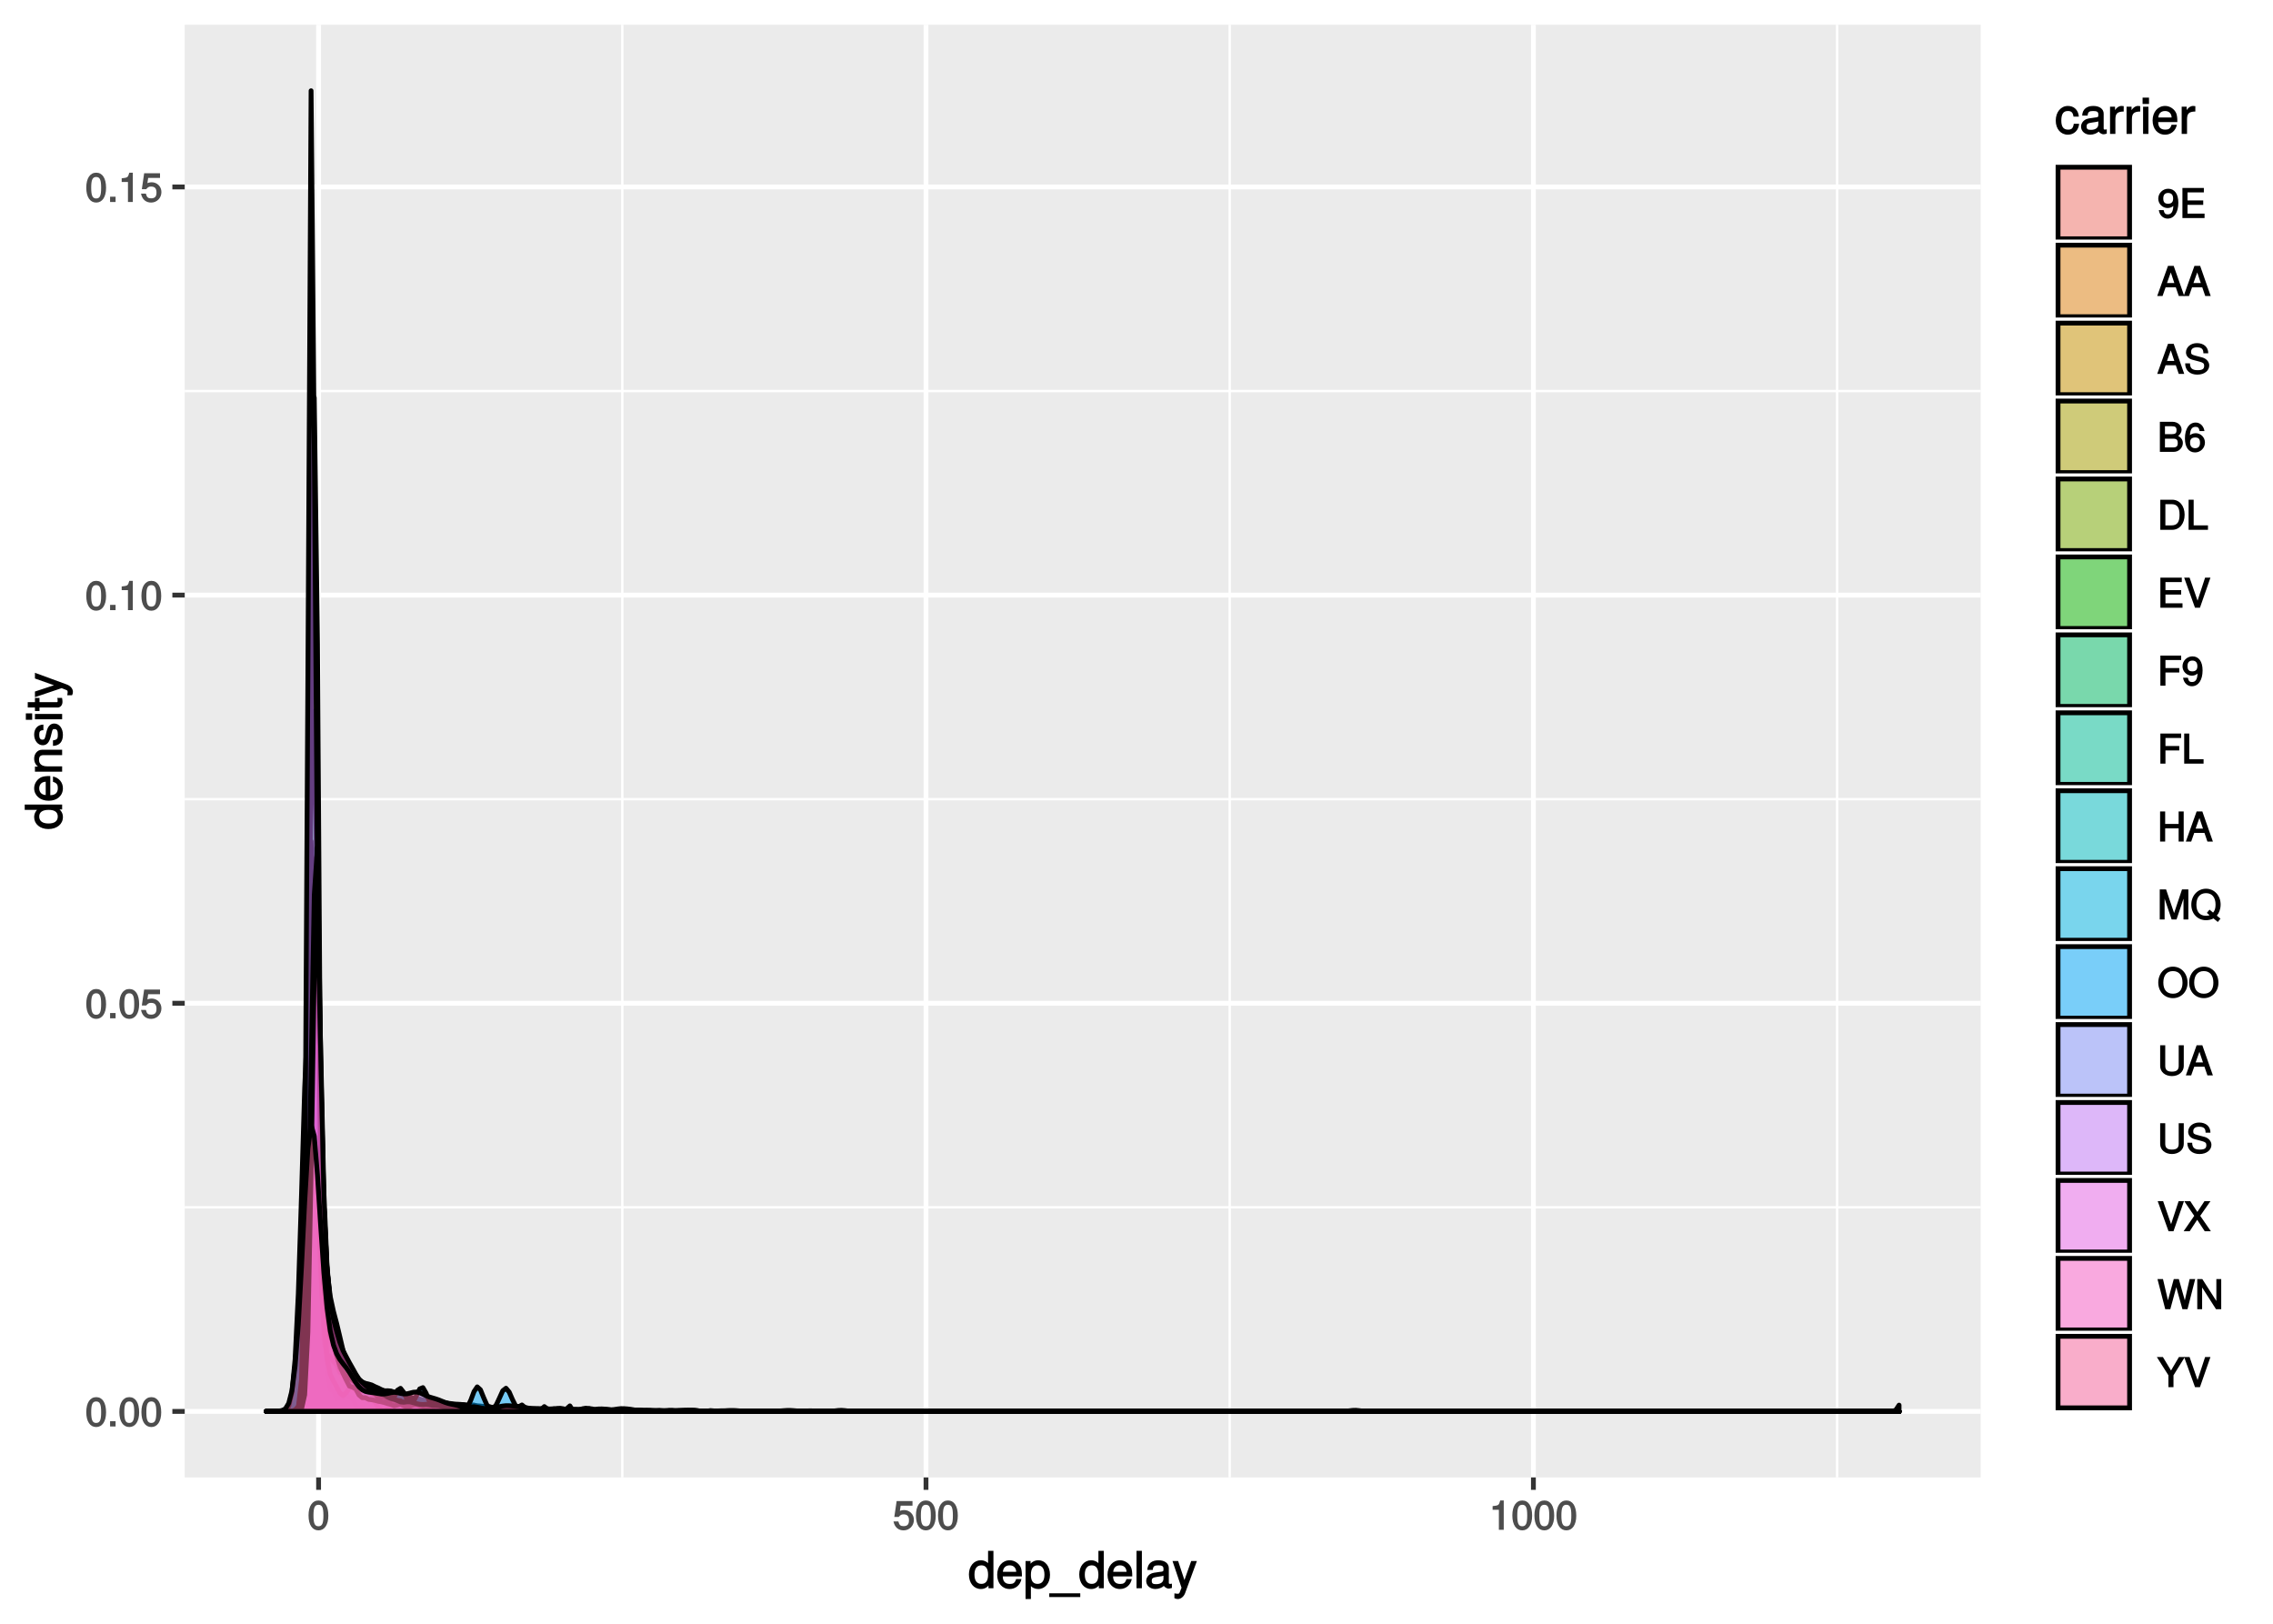 <?xml version="1.0" encoding="UTF-8"?>
<svg xmlns="http://www.w3.org/2000/svg" xmlns:xlink="http://www.w3.org/1999/xlink" width="504pt" height="360pt" viewBox="0 0 504 360" version="1.1">
<defs>
<g>
<symbol overflow="visible" id="glyph0-0">
<path style="stroke:none;" d=""/>
</symbol>
<symbol overflow="visible" id="glyph0-1">
<path style="stroke:none;" d="M 4.609 -3.125 C 4.609 -5.297 3.781 -6.5 2.422 -6.5 C 1.078 -6.5 0.219 -5.281 0.219 -3.188 C 0.219 -1.078 1.078 0.125 2.422 0.125 C 3.734 0.125 4.609 -1.078 4.609 -3.125 Z M 3.516 -3.203 C 3.516 -1.438 3.266 -0.781 2.406 -0.781 C 1.578 -0.781 1.312 -1.469 1.312 -3.172 C 1.312 -4.875 1.578 -5.547 2.422 -5.547 C 3.25 -5.547 3.516 -4.875 3.516 -3.203 Z M 3.516 -3.203 "/>
</symbol>
<symbol overflow="visible" id="glyph0-2">
<path style="stroke:none;" d="M 1.828 -0.125 L 1.828 -1.172 L 0.609 -1.172 L 0.609 0 L 1.828 0 Z M 1.828 -0.125 "/>
</symbol>
<symbol overflow="visible" id="glyph0-3">
<path style="stroke:none;" d="M 4.656 -2.203 C 4.656 -3.438 3.688 -4.375 2.5 -4.375 C 2.062 -4.375 1.594 -4.219 1.547 -4.188 L 1.719 -5.344 L 4.344 -5.344 L 4.344 -6.375 L 0.828 -6.375 L 0.312 -2.844 L 1.281 -2.844 C 1.688 -3.312 1.875 -3.422 2.359 -3.422 C 3.188 -3.422 3.562 -3.016 3.562 -2.094 C 3.562 -1.203 3.203 -0.812 2.359 -0.812 C 1.688 -0.812 1.422 -1.031 1.203 -1.859 L 0.125 -1.859 C 0.406 -0.5 1.266 0.125 2.375 0.125 C 3.641 0.125 4.656 -0.875 4.656 -2.203 Z M 4.656 -2.203 "/>
</symbol>
<symbol overflow="visible" id="glyph0-4">
<path style="stroke:none;" d="M 3.203 -0.125 L 3.203 -6.5 L 2.422 -6.5 C 2.109 -5.422 2.094 -5.406 0.734 -5.25 L 0.734 -4.438 L 2.125 -4.438 L 2.125 0 L 3.203 0 Z M 3.203 -0.125 "/>
</symbol>
<symbol overflow="visible" id="glyph0-5">
<path style="stroke:none;" d="M 4.625 -3.391 C 4.625 -5.344 3.797 -6.5 2.375 -6.5 C 1.188 -6.5 0.172 -5.531 0.172 -4.297 C 0.172 -3.141 1.125 -2.219 2.25 -2.219 C 2.844 -2.219 3.375 -2.469 3.781 -2.953 L 3.516 -3.062 C 3.516 -1.547 3.172 -0.812 2.281 -0.812 C 1.734 -0.812 1.516 -1.031 1.359 -1.766 L 0.297 -1.766 C 0.453 -0.609 1.281 0.125 2.234 0.125 C 3.688 0.125 4.625 -1.234 4.625 -3.391 Z M 3.469 -4.312 C 3.469 -3.547 3.094 -3.172 2.344 -3.172 C 1.594 -3.172 1.281 -3.531 1.281 -4.359 C 1.281 -5.156 1.656 -5.562 2.359 -5.562 C 3.094 -5.562 3.469 -5.125 3.469 -4.312 Z M 3.469 -4.312 "/>
</symbol>
<symbol overflow="visible" id="glyph0-6">
<path style="stroke:none;" d="M 5.547 -0.125 L 5.547 -0.984 L 1.766 -0.984 L 1.766 -2.922 L 5.25 -2.922 L 5.25 -3.906 L 1.766 -3.906 L 1.766 -5.688 L 5.391 -5.688 L 5.391 -6.672 L 0.641 -6.672 L 0.641 0 L 5.547 0 Z M 5.547 -0.125 "/>
</symbol>
<symbol overflow="visible" id="glyph0-7">
<path style="stroke:none;" d="M 5.891 -0.125 L 3.594 -6.672 L 2.328 -6.672 L -0.062 0 L 1.125 0 L 1.797 -1.922 L 4.062 -1.922 L 4.719 0 L 5.938 0 Z M 3.938 -2.875 L 2.109 -2.875 L 3.109 -5.672 L 2.797 -5.672 L 3.734 -2.875 Z M 3.938 -2.875 "/>
</symbol>
<symbol overflow="visible" id="glyph0-8">
<path style="stroke:none;" d="M 5.609 -1.891 C 5.609 -2.688 4.969 -3.391 4.094 -3.641 L 2.484 -4.062 C 1.719 -4.266 1.578 -4.391 1.578 -4.875 C 1.578 -5.531 2 -5.891 2.875 -5.891 C 3.891 -5.891 4.312 -5.547 4.312 -4.578 L 5.391 -4.578 C 5.391 -5.969 4.375 -6.828 2.891 -6.828 C 1.484 -6.828 0.453 -5.922 0.453 -4.766 C 0.453 -3.984 1.031 -3.359 1.875 -3.141 L 3.469 -2.719 C 4.281 -2.5 4.484 -2.312 4.484 -1.812 C 4.484 -1.109 4.109 -0.828 3.016 -0.828 C 1.797 -0.828 1.344 -1.297 1.344 -2.344 L 0.266 -2.344 C 0.266 -0.703 1.438 0.156 2.953 0.156 C 4.578 0.156 5.609 -0.75 5.609 -1.891 Z M 5.609 -1.891 "/>
</symbol>
<symbol overflow="visible" id="glyph0-9">
<path style="stroke:none;" d="M 5.625 -1.969 C 5.625 -2.734 5.125 -3.328 4.312 -3.656 L 4.312 -3.391 C 4.891 -3.656 5.344 -4.266 5.344 -4.922 C 5.344 -5.844 4.516 -6.672 3.297 -6.672 L 0.531 -6.672 L 0.531 0 L 3.594 0 C 4.734 0 5.625 -0.906 5.625 -1.969 Z M 4.219 -4.797 C 4.219 -4.156 4 -3.922 3.094 -3.922 L 1.656 -3.922 L 1.656 -5.688 L 3.094 -5.688 C 4 -5.688 4.219 -5.453 4.219 -4.797 Z M 4.5 -1.953 C 4.5 -1.344 4.281 -0.984 3.516 -0.984 L 1.656 -0.984 L 1.656 -2.922 L 3.516 -2.922 C 4.281 -2.922 4.5 -2.578 4.5 -1.953 Z M 4.5 -1.953 "/>
</symbol>
<symbol overflow="visible" id="glyph0-10">
<path style="stroke:none;" d="M 4.656 -2.062 C 4.656 -3.234 3.719 -4.141 2.609 -4.141 C 1.984 -4.141 1.391 -3.875 1.062 -3.406 L 1.312 -3.312 C 1.328 -4.844 1.672 -5.547 2.562 -5.547 C 3.109 -5.547 3.328 -5.344 3.469 -4.609 L 4.547 -4.609 C 4.375 -5.766 3.562 -6.5 2.609 -6.5 C 1.156 -6.5 0.219 -5.141 0.219 -2.969 C 0.219 -1.031 1.047 0.125 2.469 0.125 C 3.656 0.125 4.656 -0.844 4.656 -2.062 Z M 3.562 -2 C 3.562 -1.219 3.188 -0.812 2.484 -0.812 C 1.766 -0.812 1.359 -1.25 1.359 -2.047 C 1.359 -2.828 1.734 -3.188 2.5 -3.188 C 3.25 -3.188 3.562 -2.844 3.562 -2 Z M 3.562 -2 "/>
</symbol>
<symbol overflow="visible" id="glyph0-11">
<path style="stroke:none;" d="M 6.016 -3.344 C 6.016 -5.328 4.875 -6.672 3.25 -6.672 L 0.625 -6.672 L 0.625 0 L 3.25 0 C 4.875 0 6.016 -1.344 6.016 -3.344 Z M 4.891 -3.328 C 4.891 -1.719 4.375 -0.984 3.109 -0.984 L 1.75 -0.984 L 1.75 -5.688 L 3.109 -5.688 C 4.375 -5.688 4.891 -4.969 4.891 -3.328 Z M 4.891 -3.328 "/>
</symbol>
<symbol overflow="visible" id="glyph0-12">
<path style="stroke:none;" d="M 4.844 -0.125 L 4.844 -0.984 L 1.672 -0.984 L 1.672 -6.672 L 0.547 -6.672 L 0.547 0 L 4.844 0 Z M 4.844 -0.125 "/>
</symbol>
<symbol overflow="visible" id="glyph0-13">
<path style="stroke:none;" d="M 5.672 -6.672 L 4.688 -6.672 L 2.875 -1.141 L 3.172 -1.125 L 1.25 -6.672 L 0.047 -6.672 L 2.453 0 L 3.547 0 L 5.875 -6.672 Z M 5.672 -6.672 "/>
</symbol>
<symbol overflow="visible" id="glyph0-14">
<path style="stroke:none;" d="M 5.25 -5.828 L 5.25 -6.672 L 0.641 -6.672 L 0.641 0 L 1.766 0 L 1.766 -2.922 L 4.828 -2.922 L 4.828 -3.906 L 1.766 -3.906 L 1.766 -5.688 L 5.25 -5.688 Z M 5.25 -5.828 "/>
</symbol>
<symbol overflow="visible" id="glyph0-15">
<path style="stroke:none;" d="M 5.812 -0.125 L 5.812 -6.672 L 4.688 -6.672 L 4.688 -3.906 L 1.703 -3.906 L 1.703 -6.672 L 0.578 -6.672 L 0.578 0 L 1.703 0 L 1.703 -2.922 L 4.688 -2.922 L 4.688 0 L 5.812 0 Z M 5.812 -0.125 "/>
</symbol>
<symbol overflow="visible" id="glyph0-16">
<path style="stroke:none;" d="M 6.844 -0.125 L 6.844 -6.672 L 5.438 -6.672 L 3.531 -0.969 L 3.844 -0.953 L 1.906 -6.672 L 0.5 -6.672 L 0.5 0 L 1.578 0 L 1.578 -5.5 L 1.281 -5.5 L 3.141 0 L 4.219 0 L 6.062 -5.5 L 5.766 -5.5 L 5.766 0 L 6.844 0 Z M 6.844 -0.125 "/>
</symbol>
<symbol overflow="visible" id="glyph0-17">
<path style="stroke:none;" d="M 6.672 -3.312 C 6.672 -5.297 5.281 -6.828 3.438 -6.828 C 1.578 -6.828 0.172 -5.297 0.172 -3.297 C 0.172 -1.281 1.578 0.156 3.438 0.156 C 4.062 0.156 4.703 -0.016 5.078 -0.25 L 6.047 0.547 L 6.641 -0.188 L 5.828 -0.859 C 6.328 -1.422 6.672 -2.297 6.672 -3.312 Z M 5.547 -3.297 C 5.547 -2.469 5.375 -1.969 5 -1.531 L 4.203 -2.188 L 3.625 -1.469 L 4.219 -0.953 C 4.094 -0.891 3.812 -0.828 3.422 -0.828 C 2.062 -0.828 1.297 -1.703 1.297 -3.297 C 1.297 -4.875 2.062 -5.844 3.438 -5.844 C 4.797 -5.844 5.547 -4.875 5.547 -3.297 Z M 5.547 -3.297 "/>
</symbol>
<symbol overflow="visible" id="glyph0-18">
<path style="stroke:none;" d="M 6.672 -3.234 C 6.672 -5.297 5.297 -6.828 3.422 -6.828 C 1.578 -6.828 0.172 -5.297 0.172 -3.297 C 0.172 -1.281 1.578 0.156 3.438 0.156 C 5.312 0.156 6.672 -1.359 6.672 -3.234 Z M 5.547 -3.25 C 5.547 -1.703 4.781 -0.828 3.438 -0.828 C 2.062 -0.828 1.297 -1.703 1.297 -3.297 C 1.297 -4.875 2.062 -5.844 3.422 -5.844 C 4.812 -5.844 5.547 -4.875 5.547 -3.25 Z M 5.547 -3.25 "/>
</symbol>
<symbol overflow="visible" id="glyph0-19">
<path style="stroke:none;" d="M 5.828 -2.078 L 5.828 -6.672 L 4.703 -6.672 L 4.703 -2.078 C 4.703 -1.219 4.234 -0.828 3.203 -0.828 C 2.25 -0.828 1.719 -1.156 1.719 -2.078 L 1.719 -6.672 L 0.594 -6.672 L 0.594 -2.078 C 0.594 -0.781 1.688 0.156 3.203 0.156 C 4.703 0.156 5.828 -0.797 5.828 -2.078 Z M 5.828 -2.078 "/>
</symbol>
<symbol overflow="visible" id="glyph0-20">
<path style="stroke:none;" d="M 5.812 -0.234 L 3.609 -3.422 L 5.875 -6.672 L 4.547 -6.672 L 2.969 -4.281 L 1.406 -6.672 L 0.062 -6.672 L 2.281 -3.422 L -0.078 0 L 1.266 0 L 2.938 -2.547 L 4.609 0 L 5.969 0 Z M 5.812 -0.234 "/>
</symbol>
<symbol overflow="visible" id="glyph0-21">
<path style="stroke:none;" d="M 8.172 -6.672 L 7.125 -6.672 L 5.922 -1.359 L 6.234 -1.344 L 4.734 -6.672 L 3.609 -6.672 L 2.156 -1.359 L 2.469 -1.344 L 1.219 -6.672 L 0 -6.672 L 1.719 0 L 2.844 0 L 4.312 -5.406 L 4.016 -5.406 L 5.531 0 L 6.656 0 L 8.359 -6.672 Z M 8.172 -6.672 "/>
</symbol>
<symbol overflow="visible" id="glyph0-22">
<path style="stroke:none;" d="M 5.828 -0.125 L 5.828 -6.672 L 4.75 -6.672 L 4.75 -1.297 L 5.016 -1.406 L 1.641 -6.672 L 0.516 -6.672 L 0.516 0 L 1.594 0 L 1.594 -5.328 L 1.328 -5.234 L 4.672 0 L 5.828 0 Z M 5.828 -0.125 "/>
</symbol>
<symbol overflow="visible" id="glyph0-23">
<path style="stroke:none;" d="M 5.812 -6.672 L 4.75 -6.672 L 3 -3.688 L 1.203 -6.672 L -0.141 -6.672 L 2.422 -2.625 L 2.422 0 L 3.547 0 L 3.547 -2.625 L 6.062 -6.672 Z M 5.812 -6.672 "/>
</symbol>
<symbol overflow="visible" id="glyph1-0">
<path style="stroke:none;" d=""/>
</symbol>
<symbol overflow="visible" id="glyph1-1">
<path style="stroke:none;" d="M 5.578 -0.125 L 5.578 -8.297 L 4.391 -8.297 L 4.391 -5.172 L 4.625 -5.266 C 4.234 -5.859 3.531 -6.203 2.766 -6.203 C 1.266 -6.203 0.141 -4.906 0.141 -3.062 C 0.141 -1.125 1.25 0.172 2.797 0.172 C 3.594 0.172 4.219 -0.172 4.719 -0.875 L 4.484 -0.984 L 4.484 0 L 5.578 0 Z M 4.391 -2.984 C 4.391 -1.656 3.891 -0.969 2.922 -0.969 C 1.906 -0.969 1.375 -1.672 1.375 -3.016 C 1.375 -4.359 1.906 -5.078 2.922 -5.078 C 3.906 -5.078 4.391 -4.328 4.391 -2.984 Z M 4.391 -2.984 "/>
</symbol>
<symbol overflow="visible" id="glyph1-2">
<path style="stroke:none;" d="M 5.781 -2.75 C 5.781 -3.594 5.703 -4.109 5.547 -4.547 C 5.172 -5.484 4.156 -6.203 3.078 -6.203 C 1.469 -6.203 0.297 -4.875 0.297 -2.984 C 0.297 -1.094 1.438 0.172 3.062 0.172 C 4.375 0.172 5.422 -0.719 5.672 -2.031 L 4.5 -2.031 C 4.203 -1.125 3.828 -0.953 3.094 -0.953 C 2.141 -0.953 1.547 -1.438 1.531 -2.625 L 5.781 -2.625 Z M 4.75 -3.469 C 4.75 -3.469 4.562 -3.625 4.578 -3.641 L 1.562 -3.641 C 1.625 -4.516 2.141 -5.078 3.062 -5.078 C 3.969 -5.078 4.516 -4.469 4.516 -3.562 Z M 4.75 -3.469 "/>
</symbol>
<symbol overflow="visible" id="glyph1-3">
<path style="stroke:none;" d="M 5.891 -2.953 C 5.891 -4.891 4.812 -6.203 3.281 -6.203 C 2.5 -6.203 1.766 -5.812 1.344 -5.125 L 1.578 -5.031 L 1.578 -6.031 L 0.469 -6.031 L 0.469 2.391 L 1.656 2.391 L 1.656 -0.828 L 1.422 -0.719 C 1.906 -0.125 2.547 0.172 3.281 0.172 C 4.781 0.172 5.891 -1.125 5.891 -2.953 Z M 4.656 -2.984 C 4.656 -1.672 4.125 -0.969 3.125 -0.969 C 2.156 -0.969 1.656 -1.609 1.656 -2.969 C 1.656 -4.328 2.156 -5.078 3.125 -5.078 C 4.141 -5.078 4.656 -4.359 4.656 -2.984 Z M 4.656 -2.984 "/>
</symbol>
<symbol overflow="visible" id="glyph1-4">
<path style="stroke:none;" d="M 6.484 1.812 L 6.484 1.125 L -0.391 1.125 L -0.391 1.953 L 6.484 1.953 Z M 6.484 1.812 "/>
</symbol>
<symbol overflow="visible" id="glyph1-5">
<path style="stroke:none;" d="M 1.797 -0.125 L 1.797 -8.297 L 0.609 -8.297 L 0.609 0 L 1.797 0 Z M 1.797 -0.125 "/>
</symbol>
<symbol overflow="visible" id="glyph1-6">
<path style="stroke:none;" d="M 6.016 -0.156 L 6.016 -1.016 C 5.781 -0.969 5.734 -0.969 5.688 -0.969 C 5.375 -0.969 5.328 -0.984 5.328 -1.281 L 5.328 -4.484 C 5.328 -5.516 4.438 -6.203 3.031 -6.203 C 1.625 -6.203 0.625 -5.516 0.562 -4.062 L 1.766 -4.062 C 1.844 -4.891 2.141 -5.078 2.984 -5.078 C 3.812 -5.078 4.141 -4.906 4.141 -4.359 L 4.141 -4.109 C 4.141 -3.734 4.047 -3.703 3.328 -3.625 C 2.031 -3.453 1.828 -3.406 1.469 -3.266 C 0.797 -2.984 0.312 -2.328 0.312 -1.625 C 0.312 -0.578 1.188 0.172 2.359 0.172 C 3.094 0.172 3.891 -0.172 4.234 -0.531 C 4.266 -0.375 4.812 0.078 5.266 0.078 C 5.438 0.078 5.594 0.062 6.016 -0.062 Z M 4.141 -2.125 C 4.141 -1.297 3.438 -0.906 2.547 -0.906 C 1.844 -0.906 1.547 -1.016 1.547 -1.656 C 1.547 -2.25 1.828 -2.391 2.812 -2.531 C 3.766 -2.656 3.969 -2.703 4.141 -2.781 Z M 4.141 -2.125 "/>
</symbol>
<symbol overflow="visible" id="glyph1-7">
<path style="stroke:none;" d="M 5.266 -6.031 L 4.172 -6.031 L 2.531 -1.406 L 2.812 -1.406 L 1.281 -6.031 L 0.031 -6.031 L 2.031 -0.109 L 1.672 0.797 C 1.516 1.203 1.469 1.219 1.078 1.219 C 0.953 1.219 0.797 1.203 0.453 1.141 L 0.453 2.203 C 0.688 2.328 0.969 2.391 1.203 2.391 C 1.859 2.391 2.516 1.906 2.828 1.078 L 5.438 -6.031 Z M 5.266 -6.031 "/>
</symbol>
<symbol overflow="visible" id="glyph1-8">
<path style="stroke:none;" d="M 5.25 -2.25 L 4.203 -2.25 C 4.031 -1.188 3.703 -0.953 2.922 -0.953 C 1.906 -0.953 1.438 -1.594 1.438 -2.953 C 1.438 -4.406 1.891 -5.078 2.891 -5.078 C 3.656 -5.078 4 -4.766 4.141 -3.828 L 5.328 -3.828 C 5.203 -5.375 4.188 -6.203 2.906 -6.203 C 1.359 -6.203 0.203 -4.875 0.203 -2.953 C 0.203 -1.094 1.328 0.172 2.891 0.172 C 4.266 0.172 5.266 -0.797 5.391 -2.25 Z M 5.25 -2.25 "/>
</symbol>
<symbol overflow="visible" id="glyph1-9">
<path style="stroke:none;" d="M 3.656 -5.094 L 3.656 -6.156 C 3.375 -6.188 3.297 -6.203 3.172 -6.203 C 2.578 -6.203 2.031 -5.812 1.5 -4.953 L 1.734 -4.844 L 1.734 -6.031 L 0.625 -6.031 L 0.625 0 L 1.812 0 L 1.812 -3.125 C 1.812 -4.422 2.109 -4.938 3.656 -4.969 Z M 3.656 -5.094 "/>
</symbol>
<symbol overflow="visible" id="glyph1-10">
<path style="stroke:none;" d="M 1.812 -0.125 L 1.812 -6.031 L 0.625 -6.031 L 0.625 0 L 1.812 0 Z M 1.938 -6.766 L 1.938 -8.047 L 0.516 -8.047 L 0.516 -6.641 L 1.938 -6.641 Z M 1.938 -6.766 "/>
</symbol>
<symbol overflow="visible" id="glyph2-0">
<path style="stroke:none;" d=""/>
</symbol>
<symbol overflow="visible" id="glyph2-1">
<path style="stroke:none;" d="M -0.125 -5.578 L -8.297 -5.578 L -8.297 -4.391 L -5.172 -4.391 L -5.266 -4.625 C -5.859 -4.234 -6.203 -3.531 -6.203 -2.766 C -6.203 -1.266 -4.906 -0.141 -3.062 -0.141 C -1.125 -0.141 0.172 -1.25 0.172 -2.797 C 0.172 -3.594 -0.172 -4.219 -0.875 -4.719 L -0.984 -4.484 L 0 -4.484 L 0 -5.578 Z M -2.984 -4.391 C -1.656 -4.391 -0.969 -3.891 -0.969 -2.922 C -0.969 -1.906 -1.672 -1.375 -3.016 -1.375 C -4.359 -1.375 -5.078 -1.906 -5.078 -2.922 C -5.078 -3.906 -4.328 -4.391 -2.984 -4.391 Z M -2.984 -4.391 "/>
</symbol>
<symbol overflow="visible" id="glyph2-2">
<path style="stroke:none;" d="M -2.75 -5.781 C -3.594 -5.781 -4.109 -5.703 -4.547 -5.547 C -5.484 -5.172 -6.203 -4.156 -6.203 -3.078 C -6.203 -1.469 -4.875 -0.297 -2.984 -0.297 C -1.094 -0.297 0.172 -1.438 0.172 -3.062 C 0.172 -4.375 -0.719 -5.422 -2.031 -5.672 L -2.031 -4.5 C -1.125 -4.203 -0.953 -3.828 -0.953 -3.094 C -0.953 -2.141 -1.438 -1.547 -2.625 -1.531 L -2.625 -5.781 Z M -3.469 -4.75 C -3.469 -4.75 -3.625 -4.562 -3.641 -4.578 L -3.641 -1.562 C -4.516 -1.625 -5.078 -2.141 -5.078 -3.062 C -5.078 -3.969 -4.469 -4.516 -3.562 -4.516 Z M -3.469 -4.75 "/>
</symbol>
<symbol overflow="visible" id="glyph2-3">
<path style="stroke:none;" d="M -0.125 -5.484 L -4.484 -5.484 C -5.438 -5.484 -6.203 -4.641 -6.203 -3.531 C -6.203 -2.672 -5.828 -2.031 -5.031 -1.516 L -4.922 -1.75 L -6.031 -1.75 L -6.031 -0.625 L 0 -0.625 L 0 -1.812 L -3.312 -1.812 C -4.484 -1.812 -5.125 -2.328 -5.125 -3.25 C -5.125 -3.984 -4.812 -4.297 -4.125 -4.297 L 0 -4.297 L 0 -5.484 Z M -0.125 -5.484 "/>
</symbol>
<symbol overflow="visible" id="glyph2-4">
<path style="stroke:none;" d="M -1.75 -5.188 C -2.609 -5.188 -3.172 -4.562 -3.453 -3.422 L -3.656 -2.547 C -3.844 -1.797 -3.938 -1.609 -4.344 -1.609 C -4.875 -1.609 -5.078 -1.953 -5.078 -2.688 C -5.078 -3.438 -4.891 -3.688 -4.156 -3.703 L -4.156 -4.953 C -5.422 -4.938 -6.203 -4.062 -6.203 -2.734 C -6.203 -1.391 -5.375 -0.375 -4.297 -0.375 C -3.406 -0.375 -2.844 -0.984 -2.516 -2.344 L -2.297 -3.203 C -2.141 -3.844 -2.094 -3.953 -1.672 -3.953 C -1.141 -3.953 -0.953 -3.547 -0.953 -2.75 C -0.953 -1.922 -1.016 -1.594 -2.031 -1.453 L -2.031 -0.234 C -0.562 -0.281 0.172 -1.172 0.172 -2.672 C 0.172 -4.125 -0.641 -5.188 -1.75 -5.188 Z M -1.75 -5.188 "/>
</symbol>
<symbol overflow="visible" id="glyph2-5">
<path style="stroke:none;" d="M -0.125 -1.812 L -6.031 -1.812 L -6.031 -0.625 L 0 -0.625 L 0 -1.812 Z M -6.766 -1.938 L -8.047 -1.938 L -8.047 -0.516 L -6.641 -0.516 L -6.641 -1.938 Z M -6.766 -1.938 "/>
</symbol>
<symbol overflow="visible" id="glyph2-6">
<path style="stroke:none;" d="M -0.125 -2.922 L -1.078 -2.922 C -1.016 -2.672 -1 -2.531 -1 -2.359 C -1 -1.953 -0.969 -1.984 -1.375 -1.984 L -5.016 -1.984 L -5.016 -2.922 L -6.031 -2.922 L -6.031 -1.984 L -7.625 -1.984 L -7.625 -0.797 L -6.031 -0.797 L -6.031 -0.016 L -5.016 -0.016 L -5.016 -0.797 L -0.969 -0.797 C -0.391 -0.797 0.078 -1.328 0.078 -2.047 C 0.078 -2.266 0.062 -2.484 -0.016 -2.922 Z M -0.125 -2.922 "/>
</symbol>
<symbol overflow="visible" id="glyph2-7">
<path style="stroke:none;" d="M -6.031 -5.266 L -6.031 -4.172 L -1.406 -2.531 L -1.406 -2.812 L -6.031 -1.281 L -6.031 -0.031 L -0.109 -2.031 L 0.797 -1.672 C 1.203 -1.516 1.219 -1.469 1.219 -1.078 C 1.219 -0.953 1.203 -0.797 1.141 -0.453 L 2.203 -0.453 C 2.328 -0.688 2.391 -0.969 2.391 -1.203 C 2.391 -1.859 1.906 -2.516 1.078 -2.828 L -6.031 -5.438 Z M -6.031 -5.266 "/>
</symbol>
</g>
<clipPath id="clip1">
  <path d="M 40.957 5.48 L 439.188 5.48 L 439.188 327.57 L 40.957 327.57 Z M 40.957 5.48 "/>
</clipPath>
<clipPath id="clip2">
  <path d="M 40.957 267 L 439.188 267 L 439.188 268 L 40.957 268 Z M 40.957 267 "/>
</clipPath>
<clipPath id="clip3">
  <path d="M 40.957 176 L 439.188 176 L 439.188 178 L 40.957 178 Z M 40.957 176 "/>
</clipPath>
<clipPath id="clip4">
  <path d="M 40.957 86 L 439.188 86 L 439.188 87 L 40.957 87 Z M 40.957 86 "/>
</clipPath>
<clipPath id="clip5">
  <path d="M 137 5.48 L 139 5.48 L 139 327.57 L 137 327.57 Z M 137 5.48 "/>
</clipPath>
<clipPath id="clip6">
  <path d="M 272 5.48 L 273 5.48 L 273 327.57 L 272 327.57 Z M 272 5.48 "/>
</clipPath>
<clipPath id="clip7">
  <path d="M 407 5.48 L 408 5.48 L 408 327.57 L 407 327.57 Z M 407 5.48 "/>
</clipPath>
<clipPath id="clip8">
  <path d="M 40.957 312 L 439.188 312 L 439.188 314 L 40.957 314 Z M 40.957 312 "/>
</clipPath>
<clipPath id="clip9">
  <path d="M 40.957 221 L 439.188 221 L 439.188 223 L 40.957 223 Z M 40.957 221 "/>
</clipPath>
<clipPath id="clip10">
  <path d="M 40.957 131 L 439.188 131 L 439.188 133 L 40.957 133 Z M 40.957 131 "/>
</clipPath>
<clipPath id="clip11">
  <path d="M 40.957 40 L 439.188 40 L 439.188 42 L 40.957 42 Z M 40.957 40 "/>
</clipPath>
<clipPath id="clip12">
  <path d="M 70 5.48 L 72 5.48 L 72 327.57 L 70 327.57 Z M 70 5.48 "/>
</clipPath>
<clipPath id="clip13">
  <path d="M 204 5.48 L 206 5.48 L 206 327.57 L 204 327.57 Z M 204 5.48 "/>
</clipPath>
<clipPath id="clip14">
  <path d="M 339 5.48 L 341 5.48 L 341 327.57 L 339 327.57 Z M 339 5.48 "/>
</clipPath>
</defs>
<g id="surface2551">
<rect x="0" y="0" width="504" height="360" style="fill:rgb(100%,100%,100%);fill-opacity:1;stroke:none;"/>
<rect x="0" y="0" width="504" height="360" style="fill:rgb(100%,100%,100%);fill-opacity:1;stroke:none;"/>
<path style="fill:none;stroke-width:1.067;stroke-linecap:round;stroke-linejoin:round;stroke:rgb(100%,100%,100%);stroke-opacity:1;stroke-miterlimit:10;" d="M 0 360 L 504 360 L 504 0 L 0 0 Z M 0 360 "/>
<g clip-path="url(#clip1)" clip-rule="nonzero">
<path style=" stroke:none;fill-rule:nonzero;fill:rgb(92.157%,92.157%,92.157%);fill-opacity:1;" d="M 40.957 327.566 L 439.188 327.566 L 439.188 5.477 L 40.957 5.477 Z M 40.957 327.566 "/>
</g>
<g clip-path="url(#clip2)" clip-rule="nonzero">
<path style="fill:none;stroke-width:0.533;stroke-linecap:butt;stroke-linejoin:round;stroke:rgb(100%,100%,100%);stroke-opacity:1;stroke-miterlimit:10;" d="M 40.957 267.68 L 439.188 267.68 "/>
</g>
<g clip-path="url(#clip3)" clip-rule="nonzero">
<path style="fill:none;stroke-width:0.533;stroke-linecap:butt;stroke-linejoin:round;stroke:rgb(100%,100%,100%);stroke-opacity:1;stroke-miterlimit:10;" d="M 40.957 177.188 L 439.188 177.188 "/>
</g>
<g clip-path="url(#clip4)" clip-rule="nonzero">
<path style="fill:none;stroke-width:0.533;stroke-linecap:butt;stroke-linejoin:round;stroke:rgb(100%,100%,100%);stroke-opacity:1;stroke-miterlimit:10;" d="M 40.957 86.695 L 439.188 86.695 "/>
</g>
<g clip-path="url(#clip5)" clip-rule="nonzero">
<path style="fill:none;stroke-width:0.533;stroke-linecap:butt;stroke-linejoin:round;stroke:rgb(100%,100%,100%);stroke-opacity:1;stroke-miterlimit:10;" d="M 137.984 327.566 L 137.984 5.48 "/>
</g>
<g clip-path="url(#clip6)" clip-rule="nonzero">
<path style="fill:none;stroke-width:0.533;stroke-linecap:butt;stroke-linejoin:round;stroke:rgb(100%,100%,100%);stroke-opacity:1;stroke-miterlimit:10;" d="M 272.664 327.566 L 272.664 5.48 "/>
</g>
<g clip-path="url(#clip7)" clip-rule="nonzero">
<path style="fill:none;stroke-width:0.533;stroke-linecap:butt;stroke-linejoin:round;stroke:rgb(100%,100%,100%);stroke-opacity:1;stroke-miterlimit:10;" d="M 407.348 327.566 L 407.348 5.48 "/>
</g>
<g clip-path="url(#clip8)" clip-rule="nonzero">
<path style="fill:none;stroke-width:1.067;stroke-linecap:butt;stroke-linejoin:round;stroke:rgb(100%,100%,100%);stroke-opacity:1;stroke-miterlimit:10;" d="M 40.957 312.926 L 439.188 312.926 "/>
</g>
<g clip-path="url(#clip9)" clip-rule="nonzero">
<path style="fill:none;stroke-width:1.067;stroke-linecap:butt;stroke-linejoin:round;stroke:rgb(100%,100%,100%);stroke-opacity:1;stroke-miterlimit:10;" d="M 40.957 222.434 L 439.188 222.434 "/>
</g>
<g clip-path="url(#clip10)" clip-rule="nonzero">
<path style="fill:none;stroke-width:1.067;stroke-linecap:butt;stroke-linejoin:round;stroke:rgb(100%,100%,100%);stroke-opacity:1;stroke-miterlimit:10;" d="M 40.957 131.941 L 439.188 131.941 "/>
</g>
<g clip-path="url(#clip11)" clip-rule="nonzero">
<path style="fill:none;stroke-width:1.067;stroke-linecap:butt;stroke-linejoin:round;stroke:rgb(100%,100%,100%);stroke-opacity:1;stroke-miterlimit:10;" d="M 40.957 41.449 L 439.188 41.449 "/>
</g>
<g clip-path="url(#clip12)" clip-rule="nonzero">
<path style="fill:none;stroke-width:1.067;stroke-linecap:butt;stroke-linejoin:round;stroke:rgb(100%,100%,100%);stroke-opacity:1;stroke-miterlimit:10;" d="M 70.641 327.566 L 70.641 5.48 "/>
</g>
<g clip-path="url(#clip13)" clip-rule="nonzero">
<path style="fill:none;stroke-width:1.067;stroke-linecap:butt;stroke-linejoin:round;stroke:rgb(100%,100%,100%);stroke-opacity:1;stroke-miterlimit:10;" d="M 205.324 327.566 L 205.324 5.48 "/>
</g>
<g clip-path="url(#clip14)" clip-rule="nonzero">
<path style="fill:none;stroke-width:1.067;stroke-linecap:butt;stroke-linejoin:round;stroke:rgb(100%,100%,100%);stroke-opacity:1;stroke-miterlimit:10;" d="M 340.008 327.566 L 340.008 5.48 "/>
</g>
<path style="fill-rule:nonzero;fill:rgb(97.255%,46.275%,42.745%);fill-opacity:0.502;stroke-width:1.067;stroke-linecap:round;stroke-linejoin:round;stroke:rgb(0%,0%,0%);stroke-opacity:1;stroke-miterlimit:10;" d="M 59.059 312.926 L 61.891 312.926 L 62.602 312.922 L 63.309 312.902 L 64.02 312.836 L 64.727 312.625 L 65.434 311.898 L 66.145 309.398 L 66.852 301.344 L 67.559 280.652 L 68.27 246.277 L 68.977 215.766 L 69.684 211.875 L 70.395 238.141 L 71.102 270.555 L 71.812 288.219 L 72.52 294.473 L 73.227 297.262 L 73.938 299.605 L 74.645 301.773 L 75.352 303.234 L 76.062 303.996 L 76.77 304.535 L 77.48 304.918 L 78.188 305.508 L 78.895 306.473 L 79.605 307.168 L 80.312 307.477 L 81.02 307.758 L 81.73 308.18 L 82.438 308.48 L 83.145 308.602 L 83.855 308.746 L 84.562 308.969 L 85.273 309.219 L 85.98 309.477 L 86.688 309.664 L 87.398 309.688 L 88.105 309.711 L 88.812 309.871 L 89.523 310.125 L 90.23 310.379 L 90.941 310.516 L 91.648 310.449 L 92.355 310.48 L 93.066 310.633 L 93.773 310.77 L 94.48 310.969 L 95.191 311.227 L 95.898 311.395 L 96.605 311.383 L 97.316 311.266 L 98.023 311.207 L 98.734 311.324 L 99.441 311.523 L 100.148 311.602 L 100.859 311.5 L 101.566 311.379 L 102.273 311.391 L 102.984 311.539 L 103.691 311.758 L 104.402 311.934 L 105.109 311.953 L 105.816 311.871 L 106.527 311.809 L 107.234 311.879 L 107.941 312.059 L 108.652 312.133 L 109.359 312.156 L 110.066 312.215 L 110.777 312.211 L 111.484 312.195 L 112.195 312.223 L 112.902 312.195 L 113.609 312.129 L 114.32 312.164 L 115.027 312.293 L 115.734 312.359 L 116.445 312.367 L 117.152 312.359 L 117.863 312.324 L 118.57 312.293 L 119.277 312.301 L 119.988 312.324 L 120.695 312.418 L 121.402 312.516 L 122.113 312.559 L 122.82 312.559 L 123.527 312.523 L 124.238 312.477 L 124.945 312.473 L 125.656 312.523 L 126.363 312.586 L 127.781 312.586 L 128.488 312.574 L 129.195 312.57 L 129.906 312.641 L 130.613 312.684 L 131.324 312.684 L 132.031 312.645 L 132.738 312.641 L 133.449 312.676 L 134.156 312.688 L 134.863 312.688 L 135.574 312.707 L 136.281 312.738 L 136.988 312.777 L 137.699 312.84 L 138.406 312.863 L 139.117 312.836 L 139.824 312.777 L 140.531 312.727 L 141.242 312.758 L 141.949 312.781 L 142.656 312.777 L 143.367 312.805 L 144.074 312.852 L 144.781 312.852 L 145.492 312.812 L 146.199 312.789 L 146.91 312.797 L 147.617 312.82 L 148.324 312.816 L 149.035 312.809 L 149.742 312.82 L 150.449 312.844 L 151.16 312.863 L 151.867 312.867 L 152.578 312.859 L 153.285 312.859 L 153.992 312.867 L 154.703 312.859 L 155.41 312.852 L 156.117 312.855 L 156.828 312.863 L 157.535 312.871 L 158.242 312.871 L 158.953 312.879 L 159.66 312.895 L 160.371 312.887 L 161.078 312.871 L 161.785 312.887 L 162.496 312.914 L 163.203 312.918 L 163.91 312.906 L 164.621 312.895 L 165.328 312.891 L 166.039 312.875 L 166.746 312.863 L 167.453 312.871 L 168.164 312.895 L 168.871 312.918 L 169.578 312.926 L 170.289 312.926 L 170.996 312.922 L 171.703 312.914 L 172.414 312.914 L 173.121 312.922 L 173.832 312.926 L 174.539 312.922 L 175.246 312.914 L 175.957 312.914 L 176.664 312.926 L 178.082 312.926 L 178.789 312.918 L 179.5 312.906 L 180.207 312.906 L 180.914 312.914 L 181.625 312.922 L 182.332 312.926 L 185.164 312.926 L 185.875 312.918 L 186.582 312.91 L 187.293 312.918 L 188 312.926 L 270.184 312.926 L 270.891 312.922 L 271.598 312.914 L 272.309 312.914 L 273.016 312.922 L 273.723 312.926 L 421.086 312.926 Z M 59.059 312.926 "/>
<path style="fill-rule:nonzero;fill:rgb(90.196%,52.549%,7.451%);fill-opacity:0.502;stroke-width:1.067;stroke-linecap:round;stroke-linejoin:round;stroke:rgb(0%,0%,0%);stroke-opacity:1;stroke-miterlimit:10;" d="M 59.059 312.926 L 63.309 312.926 L 64.02 312.91 L 64.727 312.895 L 65.434 312.824 L 66.145 312.09 L 66.852 307.27 L 67.559 285.938 L 68.27 231.754 L 68.977 158.84 L 69.684 129.34 L 70.395 185.242 L 71.102 249.156 L 71.812 281.773 L 72.52 292.062 L 73.227 296.805 L 73.938 299.539 L 74.645 301.539 L 75.352 302.996 L 76.062 304.715 L 76.77 305.809 L 77.48 306.156 L 78.188 307.074 L 78.895 307.586 L 79.605 307.762 L 80.312 308.727 L 81.02 308.805 L 81.73 309.133 L 82.438 308.988 L 83.145 309.691 L 83.855 309.324 L 84.562 309.941 L 85.273 310.16 L 85.98 310.152 L 86.688 310.387 L 87.398 310.711 L 88.105 310.621 L 88.812 310.645 L 89.523 310.82 L 90.23 310.926 L 90.941 311.023 L 91.648 311.199 L 92.355 311.152 L 93.066 311.008 L 93.773 310.992 L 94.48 311.414 L 95.191 311.566 L 95.898 311.801 L 96.605 311.543 L 97.316 311.73 L 98.023 312.023 L 98.734 311.957 L 99.441 311.629 L 100.148 311.758 L 100.859 311.969 L 101.566 311.77 L 102.273 311.988 L 102.984 312.145 L 103.691 312.234 L 104.402 312.105 L 105.109 311.977 L 105.816 312.402 L 106.527 312.438 L 107.234 312.34 L 107.941 312.254 L 108.652 312.312 L 109.359 312.488 L 110.066 312.297 L 110.777 312.297 L 111.484 312.48 L 112.195 312.527 L 112.902 312.633 L 113.609 312.543 L 114.32 312.438 L 115.027 312.629 L 115.734 312.594 L 116.445 312.48 L 117.152 312.543 L 117.863 312.586 L 118.57 312.637 L 119.277 312.539 L 119.988 312.582 L 120.695 312.637 L 121.402 312.555 L 122.113 312.531 L 122.82 312.535 L 123.527 312.66 L 124.238 312.688 L 124.945 312.73 L 125.656 312.766 L 126.363 312.762 L 127.07 312.652 L 127.781 312.707 L 128.488 312.738 L 129.195 312.75 L 129.906 312.746 L 130.613 312.77 L 131.324 312.785 L 132.031 312.828 L 132.738 312.828 L 133.449 312.777 L 134.156 312.773 L 134.863 312.816 L 135.574 312.762 L 136.281 312.766 L 136.988 312.801 L 137.699 312.801 L 138.406 312.812 L 139.117 312.824 L 139.824 312.859 L 140.531 312.859 L 141.242 312.879 L 141.949 312.863 L 142.656 312.84 L 143.367 312.883 L 144.074 312.875 L 144.781 312.875 L 145.492 312.895 L 146.199 312.902 L 146.91 312.883 L 147.617 312.875 L 148.324 312.906 L 149.035 312.891 L 149.742 312.867 L 150.449 312.895 L 151.16 312.914 L 151.867 312.895 L 152.578 312.871 L 153.285 312.852 L 153.992 312.887 L 154.703 312.91 L 155.41 312.891 L 156.117 312.898 L 156.828 312.895 L 158.242 312.91 L 158.953 312.91 L 159.66 312.906 L 160.371 312.883 L 161.078 312.879 L 161.785 312.906 L 162.496 312.926 L 163.203 312.91 L 163.91 312.891 L 164.621 312.902 L 165.328 312.926 L 166.039 312.918 L 166.746 312.914 L 167.453 312.918 L 168.164 312.902 L 168.871 312.887 L 169.578 312.883 L 170.289 312.906 L 170.996 312.914 L 171.703 312.914 L 172.414 312.922 L 173.121 312.914 L 173.832 312.918 L 174.539 312.926 L 175.957 312.926 L 176.664 312.918 L 177.371 312.914 L 178.082 312.922 L 178.789 312.926 L 180.914 312.926 L 181.625 312.914 L 182.332 312.914 L 183.039 312.922 L 183.75 312.914 L 184.457 312.922 L 185.164 312.926 L 187.293 312.926 L 188 312.918 L 188.707 312.914 L 189.418 312.926 L 195.086 312.926 L 195.793 312.918 L 196.5 312.914 L 197.211 312.926 L 205.004 312.926 L 205.711 312.91 L 206.422 312.902 L 207.129 312.922 L 207.836 312.926 L 212.797 312.926 L 213.504 312.922 L 214.215 312.91 L 214.922 312.922 L 215.629 312.926 L 226.258 312.926 L 226.965 312.906 L 227.676 312.926 L 234.758 312.926 L 235.469 312.914 L 236.176 312.914 L 236.883 312.926 L 241.137 312.926 L 241.844 312.906 L 242.551 312.922 L 243.262 312.926 L 247.512 312.926 L 248.219 312.906 L 248.93 312.922 L 249.637 312.926 L 274.434 312.926 L 275.141 312.918 L 275.852 312.914 L 276.559 312.926 L 284.352 312.926 L 285.059 312.91 L 285.77 312.918 L 286.477 312.914 L 287.184 312.914 L 287.895 312.926 L 297.105 312.926 L 297.812 312.914 L 298.52 312.914 L 299.23 312.926 L 299.938 312.914 L 300.645 312.914 L 301.355 312.926 L 310.566 312.926 L 311.273 312.922 L 311.98 312.914 L 312.691 312.922 L 313.398 312.926 L 342.445 312.926 L 343.156 312.922 L 343.863 312.91 L 344.57 312.926 L 421.086 312.926 Z M 59.059 312.926 "/>
<path style="fill-rule:nonzero;fill:rgb(80.392%,58.824%,0%);fill-opacity:0.502;stroke-width:1.067;stroke-linecap:round;stroke-linejoin:round;stroke:rgb(0%,0%,0%);stroke-opacity:1;stroke-miterlimit:10;" d="M 59.059 312.926 L 62.602 312.926 L 63.309 312.914 L 64.02 312.625 L 64.727 311.441 L 65.434 308.848 L 66.145 302.598 L 66.852 290.344 L 67.559 267.273 L 68.27 233.957 L 68.977 205.082 L 69.684 207.25 L 70.395 233.227 L 71.102 261.156 L 71.812 281.281 L 72.52 291.762 L 73.227 297.742 L 73.938 300.723 L 74.645 301.715 L 75.352 303.715 L 76.062 306.352 L 76.77 308.504 L 77.48 309.664 L 78.188 309.395 L 78.895 309.492 L 79.605 310.555 L 80.312 311.086 L 81.02 311.074 L 81.73 310.855 L 82.438 310.672 L 83.145 311.012 L 83.855 311.418 L 84.562 311.598 L 85.273 311.051 L 85.98 310.863 L 86.688 311.328 L 87.398 311.93 L 88.105 311.801 L 88.812 311.746 L 89.523 312.016 L 90.23 311.863 L 90.941 311.555 L 91.648 311.609 L 92.355 310.562 L 93.066 310.25 L 93.773 311.207 L 94.48 311.848 L 95.191 311.996 L 96.605 312.309 L 97.316 312.09 L 98.023 312.223 L 98.734 312.309 L 99.441 312.648 L 100.148 312.586 L 100.859 312.523 L 101.566 312.805 L 102.273 312.859 L 102.984 312.637 L 103.691 312.379 L 104.402 312.41 L 105.109 312.219 L 105.816 312.32 L 106.527 312.77 L 107.234 312.895 L 107.941 312.582 L 108.652 311.922 L 109.359 312.172 L 110.066 312.293 L 110.777 312.352 L 111.484 312.098 L 112.195 312.406 L 112.902 312.695 L 113.609 312.473 L 114.32 312.184 L 115.027 311.891 L 115.734 311.492 L 116.445 312.09 L 117.152 312.711 L 117.863 312.902 L 118.57 312.926 L 120.695 312.926 L 121.402 312.848 L 122.113 312.613 L 122.82 312.555 L 123.527 312.762 L 124.238 312.895 L 124.945 312.785 L 125.656 312.473 L 126.363 312.629 L 127.07 312.863 L 127.781 312.926 L 128.488 312.926 L 129.195 312.848 L 129.906 312.555 L 130.613 312.293 L 131.324 312.371 L 132.031 312.684 L 132.738 312.883 L 133.449 312.926 L 421.086 312.926 Z M 59.059 312.926 "/>
<path style="fill-rule:nonzero;fill:rgb(67.059%,63.922%,0%);fill-opacity:0.502;stroke-width:1.067;stroke-linecap:round;stroke-linejoin:round;stroke:rgb(0%,0%,0%);stroke-opacity:1;stroke-miterlimit:10;" d="M 59.059 312.918 L 59.766 312.926 L 63.309 312.926 L 64.02 312.883 L 64.727 312.727 L 65.434 312.273 L 66.145 310.758 L 66.852 306.707 L 67.559 292.836 L 68.27 260.758 L 68.977 213.559 L 69.684 188.355 L 70.395 216.082 L 71.102 264.688 L 71.812 285.375 L 72.52 292.418 L 73.227 295.344 L 73.938 297.828 L 74.645 300.074 L 75.352 301.664 L 76.062 302.926 L 76.77 304.242 L 77.48 304.941 L 78.188 305.707 L 78.895 306.18 L 79.605 306.535 L 80.312 307.305 L 81.02 307.988 L 81.73 308.27 L 82.438 308.664 L 83.145 308.949 L 83.855 309.121 L 84.562 309.414 L 85.273 309.578 L 85.98 309.793 L 86.688 310.047 L 87.398 310.094 L 88.105 310.258 L 88.812 310.441 L 89.523 310.445 L 90.23 310.691 L 90.941 310.984 L 91.648 311 L 92.355 311.02 L 93.066 311.105 L 93.773 311.164 L 94.48 311.312 L 95.191 311.48 L 95.898 311.531 L 96.605 311.547 L 97.316 311.652 L 98.023 311.68 L 98.734 311.66 L 99.441 311.746 L 100.148 311.855 L 100.859 311.918 L 102.273 311.863 L 102.984 311.895 L 103.691 311.902 L 104.402 311.988 L 105.109 312.141 L 105.816 312.172 L 106.527 312.148 L 107.234 312.188 L 107.941 312.266 L 108.652 312.309 L 109.359 312.34 L 110.066 312.383 L 110.777 312.398 L 111.484 312.418 L 112.195 312.395 L 112.902 312.367 L 113.609 312.445 L 114.32 312.539 L 115.027 312.543 L 115.734 312.445 L 116.445 312.398 L 117.152 312.531 L 117.863 312.59 L 118.57 312.57 L 119.277 312.59 L 119.988 312.621 L 120.695 312.617 L 121.402 312.633 L 122.113 312.645 L 122.82 312.691 L 123.527 312.695 L 124.238 312.688 L 124.945 312.668 L 125.656 312.637 L 126.363 312.641 L 127.07 312.617 L 127.781 312.684 L 128.488 312.781 L 129.195 312.793 L 129.906 312.734 L 130.613 312.727 L 131.324 312.789 L 132.031 312.801 L 132.738 312.785 L 133.449 312.816 L 134.156 312.797 L 134.863 312.793 L 135.574 312.766 L 136.281 312.77 L 136.988 312.797 L 137.699 312.836 L 138.406 312.855 L 139.117 312.844 L 139.824 312.84 L 140.531 312.879 L 141.242 312.859 L 141.949 312.867 L 142.656 312.859 L 143.367 312.832 L 144.074 312.832 L 144.781 312.84 L 145.492 312.883 L 146.199 312.852 L 146.91 312.875 L 147.617 312.867 L 148.324 312.867 L 149.035 312.836 L 149.742 312.906 L 150.449 312.91 L 151.16 312.902 L 151.867 312.91 L 152.578 312.91 L 153.285 312.875 L 153.992 312.891 L 154.703 312.914 L 155.41 312.895 L 156.117 312.898 L 156.828 312.914 L 157.535 312.91 L 158.242 312.895 L 158.953 312.898 L 159.66 312.906 L 160.371 312.891 L 161.078 312.906 L 161.785 312.918 L 163.203 312.918 L 163.91 312.914 L 164.621 312.914 L 165.328 312.898 L 166.039 312.887 L 166.746 312.898 L 167.453 312.918 L 168.164 312.918 L 168.871 312.91 L 169.578 312.914 L 170.289 312.906 L 170.996 312.914 L 171.703 312.918 L 172.414 312.91 L 173.121 312.895 L 173.832 312.902 L 174.539 312.914 L 175.246 312.922 L 175.957 312.91 L 176.664 312.91 L 177.371 312.918 L 178.082 312.922 L 178.789 312.922 L 179.5 312.914 L 180.207 312.914 L 180.914 312.91 L 181.625 312.918 L 182.332 312.926 L 191.543 312.926 L 192.25 312.922 L 192.961 312.922 L 193.668 312.926 L 205.004 312.926 L 205.711 312.922 L 206.422 312.922 L 207.129 312.926 L 421.086 312.926 L 59.059 312.926 Z M 59.059 312.918 "/>
<path style="fill-rule:nonzero;fill:rgb(48.627%,68.235%,0%);fill-opacity:0.502;stroke-width:1.067;stroke-linecap:round;stroke-linejoin:round;stroke:rgb(0%,0%,0%);stroke-opacity:1;stroke-miterlimit:10;" d="M 59.059 312.926 L 61.184 312.926 L 61.891 312.91 L 62.602 312.914 L 63.309 312.926 L 64.02 312.918 L 64.727 312.867 L 65.434 312.781 L 66.145 312.363 L 66.852 310.781 L 67.559 300.871 L 68.27 258.949 L 68.977 158.629 L 69.684 88.172 L 70.395 142.68 L 71.102 249.758 L 71.812 282.852 L 72.52 289.016 L 73.227 292.105 L 73.938 295.867 L 74.645 298.469 L 75.352 300.375 L 76.062 301.629 L 76.77 303.719 L 77.48 305.027 L 78.188 305.238 L 78.895 306.367 L 79.605 306.656 L 80.312 307.84 L 81.02 308.387 L 81.73 308.156 L 82.438 308.859 L 83.145 309.41 L 83.855 309.441 L 84.562 309.898 L 85.273 309.988 L 85.98 310.254 L 86.688 310.504 L 87.398 310.633 L 88.105 310.906 L 88.812 310.887 L 89.523 310.891 L 90.23 311.305 L 90.941 311.438 L 91.648 311.414 L 92.355 311.523 L 93.066 311.426 L 93.773 311.219 L 94.48 311.527 L 95.191 311.598 L 95.898 311.742 L 96.605 311.68 L 97.316 311.664 L 98.023 311.891 L 98.734 312.035 L 99.441 312.156 L 100.148 312.117 L 100.859 312.066 L 101.566 312.102 L 102.273 312.289 L 102.984 312.281 L 103.691 312.109 L 104.402 312.082 L 105.109 312.238 L 105.816 312.363 L 106.527 312.359 L 107.941 312.25 L 108.652 312.379 L 109.359 312.395 L 110.066 312.445 L 110.777 312.484 L 111.484 312.516 L 112.195 312.531 L 112.902 312.477 L 113.609 312.418 L 114.32 312.5 L 115.027 312.613 L 115.734 312.574 L 116.445 312.516 L 117.152 312.547 L 117.863 312.598 L 118.57 312.594 L 119.277 312.648 L 119.988 312.66 L 120.695 312.672 L 121.402 312.699 L 122.113 312.691 L 122.82 312.699 L 123.527 312.699 L 124.238 312.648 L 124.945 312.598 L 125.656 312.598 L 126.363 312.707 L 127.07 312.73 L 127.781 312.73 L 129.195 312.816 L 129.906 312.809 L 130.613 312.785 L 131.324 312.762 L 132.031 312.781 L 132.738 312.695 L 133.449 312.691 L 134.156 312.75 L 134.863 312.801 L 135.574 312.781 L 136.281 312.742 L 136.988 312.777 L 137.699 312.82 L 138.406 312.832 L 139.117 312.828 L 139.824 312.797 L 140.531 312.801 L 141.242 312.836 L 141.949 312.875 L 142.656 312.836 L 143.367 312.773 L 144.074 312.781 L 144.781 312.809 L 145.492 312.836 L 146.199 312.82 L 146.91 312.816 L 147.617 312.859 L 148.324 312.84 L 149.035 312.812 L 149.742 312.836 L 150.449 312.84 L 151.16 312.836 L 151.867 312.852 L 152.578 312.883 L 153.285 312.898 L 153.992 312.879 L 154.703 312.855 L 155.41 312.848 L 156.117 312.82 L 156.828 312.836 L 157.535 312.875 L 158.242 312.855 L 158.953 312.867 L 159.66 312.906 L 160.371 312.895 L 161.078 312.867 L 161.785 312.871 L 162.496 312.867 L 163.203 312.855 L 163.91 312.879 L 164.621 312.879 L 165.328 312.863 L 166.039 312.891 L 166.746 312.906 L 167.453 312.895 L 168.164 312.902 L 168.871 312.91 L 169.578 312.891 L 170.289 312.879 L 170.996 312.887 L 171.703 312.891 L 172.414 312.891 L 173.121 312.895 L 173.832 312.906 L 174.539 312.898 L 175.246 312.887 L 175.957 312.898 L 176.664 312.926 L 177.371 312.91 L 178.082 312.902 L 178.789 312.906 L 179.5 312.898 L 180.207 312.902 L 180.914 312.918 L 181.625 312.922 L 182.332 312.926 L 183.039 312.922 L 183.75 312.914 L 184.457 312.926 L 185.164 312.918 L 185.875 312.918 L 186.582 312.926 L 187.293 312.922 L 188 312.91 L 188.707 312.91 L 189.418 312.926 L 190.125 312.922 L 190.832 312.906 L 191.543 312.914 L 192.25 312.914 L 192.961 312.91 L 193.668 312.926 L 195.086 312.926 L 195.793 312.922 L 196.5 312.91 L 197.211 312.91 L 197.918 312.906 L 198.625 312.922 L 199.336 312.91 L 200.043 312.91 L 200.754 312.926 L 202.879 312.926 L 203.586 312.918 L 204.293 312.922 L 205.004 312.926 L 205.711 312.914 L 206.422 312.906 L 207.129 312.914 L 207.836 312.906 L 208.547 312.922 L 209.254 312.926 L 216.34 312.926 L 217.047 312.922 L 217.754 312.914 L 218.465 312.926 L 228.383 312.926 L 229.09 312.914 L 229.801 312.906 L 230.508 312.902 L 231.215 312.926 L 231.926 312.91 L 232.633 312.926 L 241.844 312.926 L 242.551 312.914 L 243.262 312.922 L 243.969 312.926 L 254.598 312.926 L 255.305 312.918 L 256.012 312.918 L 256.723 312.926 L 257.43 312.926 L 258.137 312.914 L 258.848 312.926 L 259.555 312.914 L 260.266 312.922 L 260.973 312.926 L 272.309 312.926 L 273.016 312.918 L 273.723 312.918 L 274.434 312.926 L 281.52 312.926 L 282.227 312.898 L 282.934 312.895 L 283.645 312.914 L 284.352 312.926 L 285.059 312.922 L 285.77 312.906 L 286.477 312.918 L 287.184 312.926 L 288.602 312.926 L 289.312 312.918 L 290.727 312.926 L 291.438 312.926 L 292.852 312.918 L 293.562 312.922 L 294.27 312.926 L 298.52 312.926 L 299.23 312.918 L 300.645 312.926 L 311.273 312.926 L 311.98 312.918 L 312.691 312.91 L 314.105 312.926 L 314.816 312.926 L 315.523 312.922 L 316.234 312.918 L 316.941 312.926 L 328.277 312.926 L 328.984 312.918 L 329.695 312.918 L 330.402 312.926 L 421.086 312.926 Z M 59.059 312.926 "/>
<path style="fill-rule:nonzero;fill:rgb(4.706%,71.765%,0.784%);fill-opacity:0.502;stroke-width:1.067;stroke-linecap:round;stroke-linejoin:round;stroke:rgb(0%,0%,0%);stroke-opacity:1;stroke-miterlimit:10;" d="M 59.059 312.926 L 61.184 312.926 L 61.891 312.922 L 62.602 312.922 L 63.309 312.918 L 64.02 312.895 L 64.727 312.805 L 65.434 312.391 L 66.145 310.602 L 66.852 303.867 L 67.559 285.629 L 68.27 253.914 L 68.977 223.348 L 69.684 217.66 L 70.395 241.023 L 71.102 270.84 L 71.812 288.387 L 72.52 294.941 L 73.227 297.449 L 73.938 299.117 L 74.645 300.648 L 75.352 301.977 L 76.062 303.043 L 76.77 303.586 L 77.48 303.957 L 78.188 304.645 L 78.895 305.363 L 79.605 305.902 L 80.312 306.383 L 81.02 306.699 L 81.73 306.859 L 82.438 307.07 L 83.145 307.43 L 83.855 307.73 L 84.562 308.09 L 85.273 308.352 L 85.98 308.34 L 86.688 308.402 L 87.398 308.648 L 88.105 308.914 L 88.812 309.148 L 89.523 309.34 L 90.23 309.535 L 90.941 309.758 L 91.648 309.949 L 92.355 310.066 L 93.066 310.246 L 93.773 310.391 L 94.48 310.367 L 95.191 310.359 L 95.898 310.465 L 96.605 310.602 L 97.316 310.723 L 98.023 310.867 L 98.734 311.008 L 99.441 311.121 L 100.148 311.211 L 100.859 311.293 L 101.566 311.348 L 102.273 311.391 L 102.984 311.43 L 103.691 311.512 L 104.402 311.617 L 105.109 311.66 L 105.816 311.676 L 106.527 311.734 L 107.234 311.805 L 107.941 311.867 L 108.652 311.953 L 109.359 312.027 L 110.066 312.031 L 110.777 312.02 L 111.484 312.066 L 112.195 312.129 L 112.902 312.145 L 113.609 312.117 L 114.32 312.109 L 115.027 312.156 L 115.734 312.207 L 116.445 312.238 L 117.152 312.281 L 117.863 312.328 L 118.57 312.355 L 119.277 312.375 L 119.988 312.406 L 120.695 312.43 L 121.402 312.41 L 122.113 312.406 L 122.82 312.469 L 123.527 312.527 L 124.238 312.566 L 124.945 312.586 L 125.656 312.578 L 126.363 312.566 L 127.07 312.613 L 127.781 312.664 L 128.488 312.668 L 129.195 312.641 L 129.906 312.625 L 130.613 312.641 L 131.324 312.691 L 132.031 312.715 L 132.738 312.727 L 133.449 312.738 L 135.574 312.738 L 136.281 312.746 L 136.988 312.762 L 137.699 312.785 L 138.406 312.793 L 139.117 312.785 L 139.824 312.77 L 140.531 312.777 L 141.242 312.801 L 141.949 312.809 L 142.656 312.809 L 143.367 312.816 L 144.074 312.828 L 144.781 312.832 L 145.492 312.832 L 146.199 312.828 L 146.91 312.828 L 148.324 312.82 L 149.035 312.828 L 149.742 312.84 L 150.449 312.855 L 151.16 312.867 L 151.867 312.875 L 152.578 312.875 L 153.285 312.879 L 153.992 312.875 L 154.703 312.867 L 156.117 312.867 L 156.828 312.871 L 157.535 312.883 L 158.242 312.891 L 158.953 312.891 L 159.66 312.883 L 160.371 312.887 L 161.078 312.895 L 161.785 312.898 L 162.496 312.902 L 163.203 312.91 L 163.91 312.91 L 164.621 312.902 L 165.328 312.895 L 166.039 312.895 L 167.453 312.91 L 169.578 312.91 L 170.289 312.906 L 170.996 312.906 L 171.703 312.91 L 172.414 312.914 L 173.121 312.918 L 174.539 312.918 L 175.246 312.91 L 175.957 312.91 L 176.664 312.918 L 177.371 312.922 L 179.5 312.922 L 180.914 312.914 L 181.625 312.918 L 183.039 312.918 L 183.75 312.914 L 184.457 312.922 L 185.164 312.926 L 185.875 312.922 L 186.582 312.918 L 188 312.918 L 188.707 312.922 L 190.125 312.922 L 190.832 312.926 L 197.211 312.926 L 197.918 312.922 L 198.625 312.926 L 199.336 312.926 L 200.043 312.922 L 200.754 312.918 L 201.461 312.918 L 202.168 312.922 L 202.879 312.926 L 205.004 312.926 L 205.711 312.922 L 206.422 312.922 L 207.129 312.926 L 209.961 312.926 L 210.672 312.922 L 211.379 312.926 L 214.215 312.926 L 214.922 312.922 L 215.629 312.926 L 217.047 312.926 L 217.754 312.922 L 218.465 312.922 L 219.172 312.926 L 421.086 312.926 Z M 59.059 312.926 "/>
<path style="fill-rule:nonzero;fill:rgb(0%,74.51%,40.392%);fill-opacity:0.502;stroke-width:1.067;stroke-linecap:round;stroke-linejoin:round;stroke:rgb(0%,0%,0%);stroke-opacity:1;stroke-miterlimit:10;" d="M 59.059 312.926 L 59.766 312.926 L 60.477 312.918 L 61.184 312.891 L 61.891 312.82 L 62.602 312.727 L 63.309 312.664 L 64.02 312.613 L 64.727 312.254 L 65.434 310.676 L 66.145 306.215 L 66.852 297.035 L 67.559 282.715 L 68.27 265.609 L 68.977 250.66 L 69.684 243.48 L 70.395 246.922 L 71.102 258.418 L 71.812 271.672 L 72.52 281.68 L 73.227 287.477 L 73.938 290.75 L 74.645 293.414 L 75.352 296.375 L 76.062 299.391 L 76.77 301.789 L 77.48 303.328 L 78.188 304.309 L 78.895 305.117 L 79.605 305.875 L 80.312 306.492 L 81.02 306.938 L 81.73 307.375 L 82.438 307.875 L 83.145 308.336 L 83.855 308.734 L 84.562 309.18 L 85.273 309.617 L 85.98 309.754 L 86.688 309.602 L 87.398 309.602 L 88.105 309.961 L 88.812 310.258 L 89.523 310.113 L 90.23 309.871 L 90.941 310.094 L 91.648 310.73 L 92.355 311.23 L 93.066 311.324 L 93.773 311.207 L 94.48 311.199 L 95.191 311.355 L 95.898 311.52 L 96.605 311.598 L 97.316 311.699 L 98.023 311.898 L 98.734 312.094 L 99.441 312.152 L 100.148 312.082 L 100.859 311.957 L 101.566 311.832 L 102.273 311.699 L 102.984 311.629 L 103.691 311.73 L 104.402 311.945 L 105.109 312.074 L 105.816 312.039 L 106.527 311.957 L 107.234 311.941 L 107.941 311.961 L 108.652 312 L 109.359 312.137 L 110.066 312.391 L 110.777 312.66 L 111.484 312.824 L 112.195 312.863 L 112.902 312.793 L 113.609 312.625 L 114.32 312.406 L 115.027 312.281 L 115.734 312.32 L 116.445 312.461 L 117.152 312.559 L 117.863 312.527 L 118.57 312.434 L 119.277 312.426 L 119.988 312.539 L 120.695 312.629 L 121.402 312.602 L 122.113 312.492 L 122.82 312.363 L 123.527 312.258 L 124.238 312.23 L 124.945 312.344 L 125.656 312.551 L 126.363 312.742 L 127.07 312.824 L 127.781 312.766 L 128.488 312.566 L 129.195 312.324 L 129.906 312.207 L 130.613 312.312 L 131.324 312.516 L 132.031 312.629 L 132.738 312.602 L 133.449 312.516 L 134.156 312.48 L 134.863 312.523 L 135.574 312.555 L 136.281 312.496 L 136.988 312.379 L 137.699 312.305 L 138.406 312.316 L 139.117 312.371 L 139.824 312.453 L 140.531 312.574 L 141.242 312.707 L 141.949 312.785 L 142.656 312.77 L 143.367 312.699 L 144.074 312.676 L 144.781 312.738 L 145.492 312.824 L 146.199 312.863 L 146.91 312.824 L 147.617 312.738 L 148.324 312.676 L 149.035 312.703 L 149.742 312.793 L 150.449 312.867 L 151.16 312.887 L 151.867 312.844 L 152.578 312.758 L 153.285 312.688 L 153.992 312.699 L 154.703 312.773 L 155.41 312.855 L 156.117 312.902 L 156.828 312.922 L 157.535 312.926 L 183.039 312.926 L 183.75 312.91 L 184.457 312.871 L 185.164 312.797 L 185.875 312.715 L 186.582 312.688 L 187.293 312.738 L 188 312.824 L 188.707 312.887 L 189.418 312.918 L 190.125 312.926 L 296.395 312.926 L 297.105 312.922 L 297.812 312.906 L 298.52 312.863 L 299.23 312.781 L 299.938 312.699 L 300.645 312.68 L 301.355 312.75 L 302.062 312.84 L 302.773 312.898 L 303.48 312.922 L 304.188 312.926 L 421.086 312.926 Z M 59.059 312.926 "/>
<path style="fill-rule:nonzero;fill:rgb(0%,75.686%,60.392%);fill-opacity:0.502;stroke-width:1.067;stroke-linecap:round;stroke-linejoin:round;stroke:rgb(0%,0%,0%);stroke-opacity:1;stroke-miterlimit:10;" d="M 59.059 312.926 L 62.602 312.926 L 63.309 312.906 L 64.02 312.809 L 64.727 312.418 L 65.434 311.004 L 66.145 307.207 L 66.852 299.598 L 67.559 286.363 L 68.27 265.672 L 68.977 243.781 L 69.684 234.23 L 70.395 240.566 L 71.102 255.426 L 71.812 270.504 L 72.52 281.738 L 73.227 288.938 L 73.938 293.234 L 74.645 295.633 L 75.352 297.609 L 76.062 299.758 L 76.77 301.477 L 77.48 302.859 L 78.188 304.348 L 78.895 305.641 L 79.605 306.598 L 80.312 307.516 L 81.02 308.203 L 81.73 308.406 L 82.438 308.371 L 83.145 308.344 L 83.855 308.445 L 84.562 308.867 L 85.273 309.547 L 85.98 310.078 L 86.688 310.238 L 87.398 310.238 L 88.105 310.34 L 88.812 310.484 L 89.523 310.609 L 90.23 310.801 L 90.941 311.004 L 91.648 311.117 L 92.355 311.18 L 93.066 311.32 L 93.773 311.48 L 94.48 311.492 L 95.191 311.434 L 95.898 311.469 L 96.605 311.629 L 97.316 311.824 L 98.023 311.965 L 98.734 312.035 L 99.441 312.004 L 100.148 311.934 L 100.859 311.875 L 101.566 311.805 L 102.273 311.809 L 102.984 311.848 L 103.691 311.723 L 104.402 311.484 L 105.109 311.508 L 105.816 311.824 L 106.527 312.082 L 107.234 312.148 L 107.941 312.191 L 108.652 312.316 L 109.359 312.445 L 110.066 312.488 L 110.777 312.414 L 111.484 312.352 L 112.195 312.324 L 112.902 312.27 L 113.609 312.301 L 114.32 312.344 L 115.027 312.25 L 115.734 312.191 L 116.445 312.27 L 117.152 312.336 L 117.863 312.387 L 119.277 312.543 L 119.988 312.562 L 120.695 312.551 L 121.402 312.547 L 122.113 312.574 L 122.82 312.613 L 123.527 312.664 L 124.238 312.668 L 124.945 312.574 L 125.656 312.449 L 126.363 312.406 L 127.07 312.453 L 127.781 312.543 L 128.488 312.617 L 129.195 312.645 L 129.906 312.664 L 130.613 312.711 L 131.324 312.738 L 132.031 312.719 L 132.738 312.703 L 133.449 312.742 L 134.156 312.816 L 134.863 312.863 L 135.574 312.859 L 136.281 312.844 L 136.988 312.824 L 137.699 312.758 L 138.406 312.684 L 139.117 312.66 L 139.824 312.676 L 140.531 312.656 L 141.242 312.629 L 141.949 312.68 L 142.656 312.77 L 143.367 312.781 L 144.074 312.758 L 144.781 312.77 L 145.492 312.734 L 146.199 312.691 L 146.91 312.734 L 147.617 312.797 L 148.324 312.824 L 149.035 312.809 L 149.742 312.766 L 150.449 312.711 L 151.16 312.672 L 151.867 312.637 L 152.578 312.629 L 153.992 312.684 L 154.703 312.766 L 155.41 312.867 L 156.117 312.914 L 156.828 312.926 L 157.535 312.926 L 158.242 312.914 L 158.953 312.879 L 159.66 312.824 L 160.371 312.805 L 161.078 312.809 L 161.785 312.82 L 162.496 312.844 L 163.203 312.859 L 163.91 312.855 L 164.621 312.859 L 165.328 312.887 L 166.039 312.906 L 166.746 312.891 L 167.453 312.848 L 168.164 312.816 L 168.871 312.824 L 169.578 312.863 L 170.289 312.902 L 170.996 312.922 L 171.703 312.926 L 173.832 312.926 L 174.539 312.918 L 175.246 312.891 L 175.957 312.863 L 176.664 312.863 L 177.371 312.891 L 178.082 312.887 L 178.789 312.836 L 179.5 312.793 L 180.207 312.809 L 180.914 312.844 L 181.625 312.852 L 182.332 312.863 L 183.039 312.898 L 183.75 312.922 L 184.457 312.926 L 185.164 312.918 L 185.875 312.898 L 186.582 312.867 L 187.293 312.859 L 188 312.891 L 188.707 312.918 L 189.418 312.926 L 195.086 312.926 L 195.793 312.914 L 196.5 312.875 L 197.211 312.832 L 197.918 312.82 L 198.625 312.836 L 199.336 312.875 L 200.043 312.914 L 200.754 312.926 L 206.422 312.926 L 207.129 312.922 L 207.836 312.902 L 208.547 312.871 L 209.254 312.863 L 209.961 312.887 L 210.672 312.914 L 211.379 312.926 L 223.422 312.926 L 224.133 312.914 L 224.84 312.891 L 225.547 312.863 L 226.258 312.867 L 226.965 312.898 L 227.676 312.922 L 228.383 312.926 L 230.508 312.926 L 231.215 312.914 L 231.926 312.887 L 232.633 312.859 L 233.344 312.871 L 234.051 312.902 L 234.758 312.922 L 235.469 312.926 L 421.086 312.926 Z M 59.059 312.926 "/>
<path style="fill-rule:nonzero;fill:rgb(0%,74.902%,76.863%);fill-opacity:0.502;stroke-width:1.067;stroke-linecap:round;stroke-linejoin:round;stroke:rgb(0%,0%,0%);stroke-opacity:1;stroke-miterlimit:10;" d="M 59.059 312.926 L 64.727 312.926 L 65.434 312.602 L 66.145 309.223 L 66.852 302.406 L 67.559 271.891 L 68.27 221.664 L 68.977 175.574 L 69.684 157.672 L 70.395 203.676 L 71.102 255.852 L 71.812 285.547 L 72.52 303.133 L 73.227 308.117 L 73.938 308.34 L 74.645 310.094 L 75.352 309.926 L 76.062 309.977 L 76.77 309.305 L 77.48 309.824 L 78.188 310.031 L 78.895 311.684 L 79.605 312.352 L 80.312 311.883 L 81.02 312.391 L 81.73 312.477 L 82.438 311.805 L 83.145 311.484 L 83.855 311.938 L 84.562 311.465 L 85.273 311.02 L 85.98 311.75 L 86.688 311.84 L 87.398 312.309 L 88.105 312.871 L 88.812 312.926 L 89.523 312.926 L 90.23 312.922 L 90.941 312.766 L 91.648 311.926 L 92.355 312.113 L 93.066 312.785 L 93.773 312.242 L 94.48 312.008 L 95.191 312.566 L 95.898 312.898 L 96.605 312.824 L 97.316 311.793 L 98.023 311.059 L 98.734 311.996 L 99.441 312.824 L 100.148 312.656 L 100.859 312.031 L 101.566 312.133 L 102.273 312.812 L 102.984 312.5 L 103.691 312.004 L 104.402 312.309 L 105.109 312.848 L 105.816 312.633 L 106.527 312.055 L 107.234 312.133 L 107.941 312.852 L 108.652 312.926 L 118.57 312.926 L 119.277 312.895 L 119.988 312.527 L 120.695 311.855 L 121.402 312.418 L 122.113 312.883 L 122.82 312.926 L 123.527 312.926 L 124.238 312.922 L 124.945 312.828 L 125.656 312.328 L 126.363 311.699 L 127.07 312.801 L 127.781 312.926 L 418.961 312.926 L 419.668 312.906 L 420.379 312.609 L 421.086 311.531 L 421.086 312.926 Z M 59.059 312.926 "/>
<path style="fill-rule:nonzero;fill:rgb(0%,72.157%,90.588%);fill-opacity:0.502;stroke-width:1.067;stroke-linecap:round;stroke-linejoin:round;stroke:rgb(0%,0%,0%);stroke-opacity:1;stroke-miterlimit:10;" d="M 59.059 312.926 L 62.602 312.926 L 63.309 312.906 L 64.02 312.863 L 64.727 312.754 L 65.434 312.379 L 66.145 310.562 L 66.852 302.117 L 67.559 273.984 L 68.27 223.402 L 68.977 186.52 L 69.684 204.41 L 70.395 235.434 L 71.102 280.059 L 71.812 297.09 L 72.52 300.34 L 73.227 300.848 L 73.938 301.84 L 74.645 302.562 L 75.352 304.242 L 76.062 304.449 L 76.77 304.965 L 77.48 305.777 L 78.188 306.426 L 78.895 307.008 L 79.605 307.727 L 80.312 308.16 L 81.02 308.223 L 81.73 308.168 L 82.438 308.367 L 83.145 309.078 L 83.855 309.234 L 84.562 309.211 L 85.273 309.309 L 85.98 309.703 L 86.688 309.891 L 87.398 310.074 L 88.105 310.133 L 88.812 310.336 L 89.523 310.605 L 90.23 310.777 L 90.941 310.738 L 91.648 310.859 L 92.355 311.145 L 93.066 311.215 L 93.773 311.305 L 94.48 311.164 L 95.191 311.129 L 95.898 311.18 L 96.605 311.336 L 97.316 311.598 L 98.023 311.777 L 98.734 311.738 L 99.441 311.891 L 100.148 312.035 L 100.859 311.992 L 101.566 312.016 L 102.273 312.059 L 102.984 312.098 L 103.691 312.188 L 104.402 312.223 L 105.109 312.129 L 105.816 312.164 L 106.527 312.328 L 107.234 312.375 L 107.941 312.391 L 108.652 312.43 L 109.359 312.461 L 110.066 312.555 L 110.777 312.586 L 111.484 312.496 L 112.195 312.367 L 112.902 312.375 L 113.609 312.508 L 114.32 312.57 L 115.027 312.574 L 115.734 312.559 L 116.445 312.598 L 117.152 312.648 L 117.863 312.633 L 118.57 312.66 L 119.277 312.699 L 119.988 312.652 L 120.695 312.598 L 121.402 312.668 L 122.113 312.676 L 122.82 312.695 L 123.527 312.766 L 124.238 312.793 L 124.945 312.777 L 125.656 312.719 L 126.363 312.715 L 127.07 312.793 L 127.781 312.844 L 128.488 312.852 L 129.195 312.82 L 129.906 312.793 L 130.613 312.766 L 131.324 312.793 L 132.738 312.816 L 133.449 312.832 L 134.156 312.816 L 134.863 312.797 L 135.574 312.836 L 136.281 312.867 L 136.988 312.914 L 137.699 312.922 L 138.406 312.902 L 139.117 312.875 L 139.824 312.859 L 140.531 312.867 L 141.242 312.891 L 141.949 312.902 L 142.656 312.898 L 143.367 312.867 L 144.074 312.855 L 144.781 312.875 L 145.492 312.895 L 146.199 312.871 L 146.91 312.875 L 147.617 312.867 L 148.324 312.906 L 149.035 312.914 L 149.742 312.891 L 150.449 312.898 L 151.16 312.898 L 151.867 312.906 L 152.578 312.918 L 153.285 312.898 L 153.992 312.863 L 154.703 312.863 L 155.41 312.836 L 156.117 312.871 L 156.828 312.883 L 157.535 312.855 L 158.242 312.867 L 158.953 312.887 L 159.66 312.906 L 160.371 312.922 L 161.078 312.926 L 161.785 312.906 L 162.496 312.883 L 163.203 312.891 L 163.91 312.902 L 164.621 312.906 L 165.328 312.918 L 166.039 312.926 L 166.746 312.922 L 167.453 312.898 L 168.164 312.906 L 168.871 312.91 L 169.578 312.918 L 170.289 312.926 L 170.996 312.922 L 171.703 312.914 L 172.414 312.918 L 173.121 312.91 L 173.832 312.922 L 174.539 312.926 L 180.914 312.926 L 181.625 312.918 L 182.332 312.914 L 183.039 312.914 L 183.75 312.918 L 184.457 312.926 L 200.043 312.926 L 200.754 312.922 L 201.461 312.914 L 202.168 312.918 L 202.879 312.926 L 299.23 312.926 L 299.938 312.918 L 300.645 312.914 L 301.355 312.926 L 305.605 312.926 L 306.312 312.922 L 307.023 312.914 L 307.73 312.918 L 308.441 312.926 L 340.32 312.926 L 341.027 312.914 L 341.738 312.918 L 342.445 312.926 L 372.91 312.926 L 373.617 312.918 L 374.328 312.914 L 375.035 312.926 L 375.746 312.926 L 376.453 312.918 L 377.16 312.914 L 377.871 312.926 L 421.086 312.926 Z M 59.059 312.926 "/>
<path style="fill-rule:nonzero;fill:rgb(0%,66.275%,100%);fill-opacity:0.502;stroke-width:1.067;stroke-linecap:round;stroke-linejoin:round;stroke:rgb(0%,0%,0%);stroke-opacity:1;stroke-miterlimit:10;" d="M 59.059 312.926 L 61.184 312.926 L 61.891 312.922 L 62.602 312.887 L 63.309 312.676 L 64.02 311.77 L 64.727 308.812 L 65.434 301.367 L 66.145 286.824 L 66.852 265.02 L 67.559 241.203 L 68.27 225.465 L 68.977 226.059 L 69.684 241.828 L 70.395 263.285 L 71.102 281.602 L 71.812 293.961 L 72.52 301.203 L 73.227 304.723 L 73.938 306.227 L 74.645 307.461 L 75.352 308.848 L 76.062 309.445 L 76.77 308.777 L 77.48 307.73 L 78.188 307.555 L 78.895 308.289 L 79.605 308.801 L 80.312 308.352 L 81.02 307.629 L 81.73 307.816 L 82.438 309.148 L 83.145 310.82 L 83.855 312.039 L 84.562 312.621 L 85.273 312.711 L 85.98 312.336 L 86.688 311.336 L 87.398 309.75 L 88.105 308.25 L 88.812 307.805 L 89.523 308.711 L 90.23 310.207 L 90.941 311.137 L 91.648 310.816 L 92.355 309.406 L 93.066 307.934 L 93.773 307.648 L 94.48 308.867 L 95.191 310.684 L 95.898 312.043 L 96.605 312.68 L 97.316 312.879 L 98.023 312.922 L 98.734 312.926 L 100.859 312.926 L 101.566 312.918 L 102.273 312.867 L 102.984 312.641 L 103.691 311.914 L 104.402 310.402 L 105.109 308.52 L 105.816 307.484 L 106.527 308.117 L 107.234 309.848 L 107.941 311.457 L 108.652 312.293 L 109.359 312.273 L 110.066 311.426 L 110.777 309.891 L 111.484 308.34 L 112.195 307.785 L 112.902 308.625 L 113.609 310.238 L 114.32 311.672 L 115.027 312.496 L 115.734 312.82 L 116.445 312.906 L 117.152 312.926 L 421.086 312.926 Z M 59.059 312.926 "/>
<path style="fill-rule:nonzero;fill:rgb(51.765%,58.039%,100%);fill-opacity:0.502;stroke-width:1.067;stroke-linecap:round;stroke-linejoin:round;stroke:rgb(0%,0%,0%);stroke-opacity:1;stroke-miterlimit:10;" d="M 59.059 312.926 L 64.02 312.926 L 64.727 312.914 L 65.434 312.844 L 66.145 312.531 L 66.852 310.656 L 67.559 303.199 L 68.27 278.711 L 68.977 228.797 L 69.684 190.414 L 70.395 198.938 L 71.102 237.426 L 71.812 267.191 L 72.52 281.312 L 73.227 289.125 L 73.938 294.352 L 74.645 297.379 L 75.352 299.516 L 76.062 301.473 L 76.77 302.934 L 77.48 304.426 L 78.188 305.484 L 78.895 305.977 L 79.605 306.664 L 80.312 307.438 L 81.02 307.969 L 81.73 308.422 L 82.438 308.898 L 83.145 309.293 L 83.855 309.629 L 84.562 309.871 L 85.273 309.832 L 85.98 309.801 L 86.688 310.07 L 87.398 310.504 L 88.105 310.777 L 88.812 310.805 L 89.523 310.879 L 90.23 311.047 L 90.941 311.066 L 91.648 311.254 L 92.355 311.387 L 93.066 311.5 L 93.773 311.617 L 94.48 311.68 L 95.191 311.75 L 95.898 311.773 L 96.605 311.863 L 97.316 311.945 L 98.023 311.961 L 98.734 311.984 L 99.441 311.945 L 100.148 312.02 L 100.859 312.082 L 101.566 312.164 L 102.273 312.258 L 102.984 312.27 L 103.691 312.281 L 104.402 312.363 L 105.109 312.418 L 105.816 312.391 L 106.527 312.418 L 107.234 312.484 L 107.941 312.488 L 108.652 312.41 L 109.359 312.391 L 110.066 312.508 L 110.777 312.438 L 111.484 312.363 L 112.195 312.465 L 112.902 312.543 L 113.609 312.562 L 114.32 312.574 L 115.027 312.613 L 115.734 312.648 L 116.445 312.633 L 117.152 312.688 L 117.863 312.672 L 118.57 312.586 L 119.277 312.598 L 119.988 312.656 L 120.695 312.715 L 121.402 312.727 L 122.113 312.707 L 122.82 312.703 L 123.527 312.711 L 124.238 312.75 L 124.945 312.781 L 125.656 312.707 L 126.363 312.703 L 127.07 312.719 L 127.781 312.746 L 128.488 312.723 L 129.195 312.734 L 129.906 312.777 L 130.613 312.785 L 131.324 312.73 L 132.031 312.805 L 132.738 312.762 L 133.449 312.715 L 134.156 312.789 L 134.863 312.773 L 135.574 312.828 L 136.281 312.875 L 136.988 312.844 L 137.699 312.832 L 138.406 312.805 L 139.117 312.797 L 139.824 312.852 L 140.531 312.867 L 141.242 312.832 L 142.656 312.855 L 143.367 312.836 L 144.074 312.82 L 144.781 312.812 L 145.492 312.836 L 146.199 312.875 L 146.91 312.875 L 147.617 312.855 L 148.324 312.84 L 149.035 312.848 L 149.742 312.867 L 150.449 312.895 L 151.16 312.891 L 151.867 312.891 L 152.578 312.863 L 153.285 312.867 L 153.992 312.875 L 154.703 312.883 L 155.41 312.902 L 156.117 312.91 L 156.828 312.918 L 157.535 312.906 L 158.242 312.898 L 158.953 312.906 L 159.66 312.898 L 160.371 312.883 L 161.078 312.895 L 161.785 312.91 L 162.496 312.918 L 163.203 312.922 L 163.91 312.91 L 164.621 312.891 L 165.328 312.902 L 166.039 312.902 L 166.746 312.91 L 167.453 312.91 L 168.164 312.906 L 169.578 312.922 L 170.289 312.926 L 170.996 312.918 L 171.703 312.918 L 172.414 312.914 L 173.121 312.902 L 173.832 312.895 L 174.539 312.902 L 175.246 312.906 L 175.957 312.902 L 176.664 312.906 L 177.371 312.902 L 178.082 312.906 L 178.789 312.922 L 179.5 312.91 L 180.207 312.906 L 180.914 312.918 L 181.625 312.922 L 182.332 312.922 L 183.039 312.926 L 183.75 312.918 L 184.457 312.914 L 185.164 312.914 L 185.875 312.922 L 186.582 312.926 L 200.043 312.926 L 200.754 312.922 L 201.461 312.926 L 421.086 312.926 Z M 59.059 312.926 "/>
<path style="fill-rule:nonzero;fill:rgb(78.039%,48.627%,100%);fill-opacity:0.502;stroke-width:1.067;stroke-linecap:round;stroke-linejoin:round;stroke:rgb(0%,0%,0%);stroke-opacity:1;stroke-miterlimit:10;" d="M 59.059 312.926 L 64.727 312.926 L 65.434 312.832 L 66.145 312.086 L 66.852 305.93 L 67.559 273.727 L 68.27 149.926 L 68.977 20.121 L 69.684 99.262 L 70.395 193.617 L 71.102 261.23 L 71.812 284.426 L 72.52 291.195 L 73.227 296.172 L 73.938 297.828 L 74.645 300.016 L 75.352 303.305 L 76.062 304.223 L 76.77 305.219 L 77.48 305.426 L 78.188 306.055 L 78.895 306.457 L 79.605 307.137 L 80.312 307.465 L 81.02 307.207 L 81.73 308.172 L 82.438 308.504 L 83.145 308.965 L 83.855 309.785 L 84.562 309.781 L 85.273 309.836 L 85.98 310.262 L 86.688 310.32 L 87.398 310.469 L 88.105 310.5 L 88.812 310.562 L 89.523 311.219 L 90.23 311.367 L 90.941 311.27 L 91.648 311.43 L 92.355 311.484 L 93.066 311.703 L 93.773 311.52 L 94.48 311.449 L 95.191 311.781 L 95.898 311.949 L 96.605 311.68 L 97.316 311.918 L 98.023 312.172 L 98.734 312.344 L 99.441 312.414 L 100.148 312.172 L 100.859 312.117 L 101.566 312.164 L 102.273 312.34 L 102.984 312.27 L 103.691 312.371 L 104.402 312.508 L 105.109 312.516 L 105.816 312.426 L 106.527 312.484 L 107.234 312.656 L 107.941 312.641 L 108.652 312.418 L 109.359 312.523 L 110.066 312.547 L 110.777 312.578 L 111.484 312.738 L 112.195 312.773 L 112.902 312.695 L 113.609 312.57 L 114.32 312.426 L 115.027 312.598 L 115.734 312.695 L 116.445 312.797 L 117.152 312.812 L 117.863 312.73 L 118.57 312.688 L 119.277 312.699 L 119.988 312.727 L 120.695 312.703 L 121.402 312.664 L 122.113 312.695 L 122.82 312.777 L 123.527 312.809 L 124.238 312.75 L 124.945 312.723 L 125.656 312.785 L 126.363 312.809 L 127.07 312.766 L 127.781 312.742 L 128.488 312.73 L 129.195 312.758 L 129.906 312.852 L 130.613 312.852 L 131.324 312.816 L 132.031 312.727 L 132.738 312.793 L 133.449 312.863 L 134.156 312.828 L 134.863 312.727 L 135.574 312.68 L 136.281 312.773 L 136.988 312.883 L 137.699 312.895 L 138.406 312.902 L 139.117 312.926 L 139.824 312.926 L 140.531 312.914 L 141.242 312.891 L 141.949 312.867 L 142.656 312.809 L 143.367 312.816 L 144.074 312.859 L 144.781 312.82 L 145.492 312.824 L 146.199 312.883 L 146.91 312.906 L 147.617 312.898 L 148.324 312.895 L 149.035 312.863 L 149.742 312.863 L 150.449 312.91 L 151.16 312.926 L 151.867 312.926 L 152.578 312.914 L 153.285 312.891 L 153.992 312.883 L 154.703 312.867 L 155.41 312.867 L 156.117 312.914 L 156.828 312.926 L 157.535 312.926 L 158.242 312.914 L 158.953 312.898 L 159.66 312.91 L 160.371 312.898 L 161.078 312.824 L 161.785 312.832 L 162.496 312.902 L 163.203 312.902 L 163.91 312.926 L 168.871 312.926 L 169.578 312.906 L 170.289 312.891 L 170.996 312.906 L 171.703 312.895 L 172.414 312.926 L 179.5 312.926 L 180.207 312.906 L 180.914 312.898 L 181.625 312.926 L 200.043 312.926 L 200.754 312.918 L 201.461 312.895 L 202.168 312.914 L 202.879 312.926 L 203.586 312.926 L 204.293 312.922 L 205.004 312.906 L 205.711 312.898 L 206.422 312.926 L 421.086 312.926 Z M 59.059 312.926 "/>
<path style="fill-rule:nonzero;fill:rgb(92.941%,40.784%,92.941%);fill-opacity:0.502;stroke-width:1.067;stroke-linecap:round;stroke-linejoin:round;stroke:rgb(0%,0%,0%);stroke-opacity:1;stroke-miterlimit:10;" d="M 59.059 312.926 L 63.309 312.926 L 64.02 312.918 L 64.727 312.855 L 65.434 312.594 L 66.145 311.848 L 66.852 309.348 L 67.559 300.344 L 68.27 275.633 L 68.977 237.734 L 69.684 198.469 L 70.395 187.801 L 71.102 234.566 L 71.812 267.074 L 72.52 281.836 L 73.227 290.895 L 73.938 297.582 L 74.645 300.551 L 75.352 302.699 L 76.062 304.477 L 76.77 305.945 L 77.48 307.312 L 78.188 307.551 L 78.895 307.922 L 79.605 309.285 L 80.312 309.875 L 81.02 309.887 L 81.73 310.246 L 82.438 310.344 L 83.145 310.48 L 83.855 310.68 L 84.562 310.793 L 85.273 310.977 L 85.98 311.199 L 86.688 311.383 L 87.398 311.676 L 88.105 311.512 L 88.812 311.316 L 89.523 311.684 L 90.23 311.902 L 90.941 311.777 L 91.648 311.512 L 92.355 311.414 L 93.066 311.605 L 93.773 311.773 L 94.48 312.004 L 95.191 312.047 L 95.898 311.941 L 96.605 311.723 L 97.316 311.656 L 98.023 311.809 L 98.734 311.887 L 99.441 312.176 L 100.148 312.438 L 100.859 312.371 L 101.566 312.281 L 102.273 312.152 L 102.984 312.215 L 103.691 312.184 L 104.402 311.945 L 105.109 311.883 L 105.816 311.992 L 106.527 312.133 L 107.234 312.375 L 107.941 312.5 L 108.652 312.418 L 109.359 312.605 L 110.066 312.746 L 110.777 312.504 L 111.484 312.438 L 112.195 312.648 L 112.902 312.762 L 113.609 312.672 L 114.32 312.637 L 115.027 312.637 L 115.734 312.613 L 116.445 312.488 L 117.152 312.457 L 117.863 312.637 L 118.57 312.637 L 119.277 312.473 L 119.988 312.367 L 120.695 312.316 L 121.402 312.336 L 122.113 312.41 L 122.82 312.465 L 123.527 312.641 L 124.238 312.684 L 124.945 312.523 L 125.656 312.492 L 126.363 312.637 L 127.07 312.586 L 127.781 312.465 L 128.488 312.492 L 129.195 312.613 L 129.906 312.676 L 130.613 312.656 L 131.324 312.695 L 132.031 312.742 L 132.738 312.766 L 133.449 312.734 L 134.156 312.797 L 134.863 312.875 L 135.574 312.758 L 136.281 312.582 L 136.988 312.637 L 137.699 312.734 L 138.406 312.832 L 139.117 312.77 L 139.824 312.746 L 140.531 312.812 L 141.242 312.668 L 141.949 312.652 L 142.656 312.676 L 143.367 312.699 L 144.074 312.812 L 144.781 312.855 L 145.492 312.883 L 146.199 312.918 L 146.91 312.914 L 147.617 312.863 L 148.324 312.797 L 149.035 312.742 L 149.742 312.789 L 150.449 312.777 L 151.16 312.789 L 151.867 312.797 L 152.578 312.82 L 153.285 312.91 L 153.992 312.926 L 155.41 312.926 L 156.117 312.918 L 156.828 312.852 L 157.535 312.742 L 158.242 312.805 L 158.953 312.875 L 159.66 312.848 L 160.371 312.91 L 161.078 312.926 L 161.785 312.906 L 162.496 312.84 L 163.203 312.906 L 163.91 312.926 L 166.746 312.926 L 167.453 312.922 L 168.164 312.879 L 168.871 312.828 L 169.578 312.836 L 170.289 312.902 L 170.996 312.926 L 174.539 312.926 L 175.246 312.914 L 175.957 312.855 L 176.664 312.848 L 177.371 312.852 L 178.082 312.898 L 178.789 312.926 L 180.207 312.926 L 180.914 312.914 L 181.625 312.859 L 182.332 312.883 L 183.039 312.918 L 183.75 312.926 L 185.164 312.926 L 185.875 312.918 L 186.582 312.859 L 187.293 312.809 L 188.707 312.918 L 189.418 312.926 L 238.301 312.926 L 239.008 312.918 L 239.719 312.871 L 240.426 312.859 L 241.137 312.852 L 241.844 312.879 L 242.551 312.918 L 243.262 312.926 L 244.676 312.926 L 245.387 312.918 L 246.094 312.879 L 246.805 312.867 L 247.512 312.914 L 248.219 312.926 L 421.086 312.926 Z M 59.059 312.926 "/>
<path style="fill-rule:nonzero;fill:rgb(100%,38.039%,80%);fill-opacity:0.502;stroke-width:1.067;stroke-linecap:round;stroke-linejoin:round;stroke:rgb(0%,0%,0%);stroke-opacity:1;stroke-miterlimit:10;" d="M 59.059 312.926 L 65.434 312.926 L 66.145 312.891 L 66.852 312.422 L 67.559 309.238 L 68.27 295.316 L 68.977 259.828 L 69.684 215.246 L 70.395 202.371 L 71.102 232.359 L 71.812 264.242 L 72.52 280.797 L 73.227 288.543 L 73.938 292.457 L 74.645 295.148 L 75.352 297.566 L 76.062 299.445 L 76.77 300.805 L 77.48 302.137 L 78.188 303.383 L 78.895 304.66 L 79.605 305.746 L 80.312 306.484 L 81.02 307.145 L 81.73 307.719 L 82.438 308.059 L 83.145 308.41 L 83.855 308.824 L 84.562 309.047 L 85.273 309.316 L 85.98 309.746 L 86.688 310.059 L 87.398 310.238 L 88.105 310.516 L 88.812 310.828 L 89.523 310.895 L 90.23 310.805 L 90.941 310.812 L 91.648 311 L 92.355 311.199 L 93.066 311.344 L 93.773 311.395 L 94.48 311.344 L 95.191 311.43 L 95.898 311.586 L 96.605 311.602 L 97.316 311.672 L 98.023 311.805 L 98.734 311.906 L 99.441 311.922 L 100.148 311.906 L 100.859 311.871 L 101.566 311.973 L 102.273 312.16 L 102.984 312.074 L 103.691 311.949 L 104.402 312.035 L 105.109 312.207 L 105.816 312.324 L 106.527 312.27 L 107.234 312.258 L 107.941 312.406 L 108.652 312.523 L 109.359 312.488 L 110.066 312.461 L 110.777 312.418 L 111.484 312.355 L 112.195 312.43 L 112.902 312.461 L 113.609 312.418 L 114.32 312.398 L 115.027 312.379 L 115.734 312.422 L 116.445 312.457 L 117.152 312.488 L 117.863 312.473 L 118.57 312.398 L 119.277 312.438 L 119.988 312.512 L 120.695 312.543 L 121.402 312.496 L 122.113 312.371 L 122.82 312.328 L 123.527 312.508 L 124.238 312.66 L 124.945 312.719 L 125.656 312.668 L 126.363 312.664 L 127.07 312.707 L 127.781 312.652 L 128.488 312.559 L 129.195 312.598 L 129.906 312.664 L 130.613 312.727 L 131.324 312.758 L 132.031 312.734 L 132.738 312.734 L 133.449 312.754 L 134.156 312.746 L 134.863 312.707 L 135.574 312.672 L 136.281 312.695 L 136.988 312.75 L 137.699 312.754 L 138.406 312.734 L 139.117 312.723 L 139.824 312.723 L 140.531 312.703 L 141.242 312.719 L 142.656 312.82 L 143.367 312.828 L 144.074 312.797 L 144.781 312.762 L 145.492 312.758 L 146.199 312.797 L 146.91 312.836 L 147.617 312.867 L 148.324 312.863 L 149.035 312.816 L 149.742 312.789 L 150.449 312.793 L 151.16 312.793 L 151.867 312.816 L 152.578 312.855 L 153.285 312.852 L 153.992 312.828 L 154.703 312.828 L 155.41 312.832 L 156.117 312.82 L 156.828 312.816 L 157.535 312.836 L 158.242 312.852 L 158.953 312.828 L 159.66 312.793 L 160.371 312.785 L 161.078 312.832 L 161.785 312.887 L 162.496 312.906 L 163.203 312.906 L 163.91 312.902 L 164.621 312.91 L 165.328 312.902 L 166.039 312.883 L 166.746 312.895 L 167.453 312.922 L 168.164 312.926 L 169.578 312.926 L 170.289 312.914 L 170.996 312.887 L 171.703 312.871 L 172.414 312.875 L 173.121 312.875 L 173.832 312.879 L 174.539 312.91 L 175.246 312.926 L 175.957 312.918 L 176.664 312.902 L 177.371 312.914 L 178.082 312.926 L 179.5 312.926 L 180.207 312.922 L 180.914 312.906 L 181.625 312.906 L 182.332 312.918 L 183.039 312.926 L 183.75 312.918 L 184.457 312.898 L 185.164 312.914 L 185.875 312.926 L 187.293 312.926 L 188 312.922 L 188.707 312.906 L 189.418 312.906 L 190.125 312.918 L 190.832 312.926 L 195.793 312.926 L 196.5 312.918 L 197.211 312.906 L 197.918 312.91 L 198.625 312.922 L 199.336 312.926 L 421.086 312.926 Z M 59.059 312.926 "/>
<path style="fill-rule:nonzero;fill:rgb(100%,40.784%,63.137%);fill-opacity:0.502;stroke-width:1.067;stroke-linecap:round;stroke-linejoin:round;stroke:rgb(0%,0%,0%);stroke-opacity:1;stroke-miterlimit:10;" d="M 59.059 312.926 L 60.477 312.926 L 61.184 312.918 L 61.891 312.879 L 62.602 312.742 L 63.309 312.305 L 64.02 311.121 L 64.727 308.359 L 65.434 302.879 L 66.145 293.688 L 66.852 280.887 L 67.559 266.543 L 68.27 254.707 L 68.977 249.367 L 69.684 251.902 L 70.395 260.555 L 71.102 271.734 L 71.812 282.117 L 72.52 289.945 L 73.227 295.078 L 73.938 298.211 L 74.645 300.137 L 75.352 301.402 L 76.062 302.352 L 76.77 303.246 L 77.48 304.258 L 78.188 305.406 L 78.895 306.543 L 79.605 307.488 L 80.312 308.129 L 81.02 308.488 L 81.73 308.652 L 82.438 308.742 L 83.145 308.84 L 83.855 308.961 L 84.562 309.059 L 85.273 309.059 L 85.98 308.941 L 86.688 308.773 L 87.398 308.691 L 88.105 308.758 L 88.812 308.926 L 89.523 309.051 L 90.23 309.023 L 90.941 308.855 L 91.648 308.672 L 92.355 308.625 L 93.066 308.781 L 93.773 309.098 L 94.48 309.438 L 95.191 309.719 L 95.898 309.93 L 96.605 310.137 L 97.316 310.383 L 98.023 310.672 L 98.734 310.949 L 99.441 311.172 L 100.148 311.332 L 100.859 311.473 L 101.566 311.648 L 102.273 311.891 L 102.984 312.168 L 103.691 312.43 L 104.402 312.617 L 105.109 312.703 L 105.816 312.699 L 106.527 312.629 L 107.234 312.531 L 107.941 312.422 L 108.652 312.305 L 109.359 312.18 L 110.066 312.031 L 110.777 311.867 L 111.484 311.727 L 112.195 311.652 L 112.902 311.66 L 113.609 311.719 L 114.32 311.777 L 115.027 311.828 L 115.734 311.906 L 116.445 312.039 L 117.152 312.195 L 117.863 312.328 L 118.57 312.41 L 119.277 312.449 L 119.988 312.488 L 120.695 312.551 L 121.402 312.629 L 122.113 312.691 L 122.82 312.699 L 123.527 312.645 L 124.238 312.559 L 124.945 312.484 L 125.656 312.465 L 126.363 312.5 L 127.07 312.559 L 127.781 312.602 L 128.488 312.629 L 129.195 312.641 L 129.906 312.637 L 130.613 312.609 L 131.324 312.539 L 132.031 312.449 L 132.738 312.383 L 133.449 312.371 L 134.156 312.418 L 134.863 312.516 L 135.574 312.633 L 136.281 312.742 L 136.988 312.82 L 137.699 312.859 L 138.406 312.859 L 139.117 312.828 L 139.824 312.773 L 140.531 312.727 L 141.242 312.707 L 141.949 312.73 L 142.656 312.781 L 143.367 312.836 L 144.074 312.879 L 144.781 312.906 L 145.492 312.922 L 146.199 312.926 L 157.535 312.926 L 158.242 312.918 L 158.953 312.898 L 159.66 312.867 L 160.371 312.812 L 161.078 312.754 L 161.785 312.715 L 162.496 312.711 L 163.203 312.742 L 163.91 312.801 L 164.621 312.855 L 165.328 312.895 L 166.039 312.914 L 166.746 312.922 L 167.453 312.926 L 169.578 312.926 L 170.289 312.922 L 170.996 312.914 L 171.703 312.895 L 172.414 312.859 L 173.121 312.805 L 173.832 312.75 L 174.539 312.707 L 175.246 312.707 L 175.957 312.75 L 176.664 312.809 L 177.371 312.859 L 178.082 312.898 L 178.789 312.914 L 179.5 312.926 L 421.086 312.926 Z M 59.059 312.926 "/>
<g style="fill:rgb(30.196%,30.196%,30.196%);fill-opacity:1;">
  <use xlink:href="#glyph0-1" x="18.91" y="316.262"/>
  <use xlink:href="#glyph0-2" x="23.801" y="316.262"/>
  <use xlink:href="#glyph0-1" x="26.247" y="316.262"/>
  <use xlink:href="#glyph0-1" x="31.138" y="316.262"/>
</g>
<g style="fill:rgb(30.196%,30.196%,30.196%);fill-opacity:1;">
  <use xlink:href="#glyph0-1" x="18.91" y="225.77"/>
  <use xlink:href="#glyph0-2" x="23.801" y="225.77"/>
  <use xlink:href="#glyph0-1" x="26.247" y="225.77"/>
  <use xlink:href="#glyph0-3" x="31.138" y="225.77"/>
</g>
<g style="fill:rgb(30.196%,30.196%,30.196%);fill-opacity:1;">
  <use xlink:href="#glyph0-1" x="18.91" y="135.277"/>
  <use xlink:href="#glyph0-2" x="23.801" y="135.277"/>
  <use xlink:href="#glyph0-4" x="26.247" y="135.277"/>
  <use xlink:href="#glyph0-1" x="31.138" y="135.277"/>
</g>
<g style="fill:rgb(30.196%,30.196%,30.196%);fill-opacity:1;">
  <use xlink:href="#glyph0-1" x="18.91" y="44.785"/>
  <use xlink:href="#glyph0-2" x="23.801" y="44.785"/>
  <use xlink:href="#glyph0-4" x="26.247" y="44.785"/>
  <use xlink:href="#glyph0-3" x="31.138" y="44.785"/>
</g>
<path style="fill:none;stroke-width:1.067;stroke-linecap:butt;stroke-linejoin:round;stroke:rgb(20%,20%,20%);stroke-opacity:1;stroke-miterlimit:10;" d="M 38.219 312.926 L 40.957 312.926 "/>
<path style="fill:none;stroke-width:1.067;stroke-linecap:butt;stroke-linejoin:round;stroke:rgb(20%,20%,20%);stroke-opacity:1;stroke-miterlimit:10;" d="M 38.219 222.434 L 40.957 222.434 "/>
<path style="fill:none;stroke-width:1.067;stroke-linecap:butt;stroke-linejoin:round;stroke:rgb(20%,20%,20%);stroke-opacity:1;stroke-miterlimit:10;" d="M 38.219 131.941 L 40.957 131.941 "/>
<path style="fill:none;stroke-width:1.067;stroke-linecap:butt;stroke-linejoin:round;stroke:rgb(20%,20%,20%);stroke-opacity:1;stroke-miterlimit:10;" d="M 38.219 41.449 L 40.957 41.449 "/>
<path style="fill:none;stroke-width:1.067;stroke-linecap:butt;stroke-linejoin:round;stroke:rgb(20%,20%,20%);stroke-opacity:1;stroke-miterlimit:10;" d="M 70.641 330.309 L 70.641 327.566 "/>
<path style="fill:none;stroke-width:1.067;stroke-linecap:butt;stroke-linejoin:round;stroke:rgb(20%,20%,20%);stroke-opacity:1;stroke-miterlimit:10;" d="M 205.324 330.309 L 205.324 327.566 "/>
<path style="fill:none;stroke-width:1.067;stroke-linecap:butt;stroke-linejoin:round;stroke:rgb(20%,20%,20%);stroke-opacity:1;stroke-miterlimit:10;" d="M 340.008 330.309 L 340.008 327.566 "/>
<g style="fill:rgb(30.196%,30.196%,30.196%);fill-opacity:1;">
  <use xlink:href="#glyph0-1" x="68.195" y="339.172"/>
</g>
<g style="fill:rgb(30.196%,30.196%,30.196%);fill-opacity:1;">
  <use xlink:href="#glyph0-3" x="197.988" y="339.172"/>
  <use xlink:href="#glyph0-1" x="202.879" y="339.172"/>
  <use xlink:href="#glyph0-1" x="207.77" y="339.172"/>
</g>
<g style="fill:rgb(30.196%,30.196%,30.196%);fill-opacity:1;">
  <use xlink:href="#glyph0-4" x="330.227" y="339.172"/>
  <use xlink:href="#glyph0-1" x="335.118" y="339.172"/>
  <use xlink:href="#glyph0-1" x="340.009" y="339.172"/>
  <use xlink:href="#glyph0-1" x="344.9" y="339.172"/>
</g>
<g style="fill:rgb(0%,0%,0%);fill-opacity:1;">
  <use xlink:href="#glyph1-1" x="214.699" y="352.129"/>
  <use xlink:href="#glyph1-2" x="220.815" y="352.129"/>
  <use xlink:href="#glyph1-3" x="226.931" y="352.129"/>
  <use xlink:href="#glyph1-4" x="233.047" y="352.129"/>
  <use xlink:href="#glyph1-1" x="239.163" y="352.129"/>
  <use xlink:href="#glyph1-2" x="245.279" y="352.129"/>
  <use xlink:href="#glyph1-5" x="251.395" y="352.129"/>
  <use xlink:href="#glyph1-6" x="253.837" y="352.129"/>
  <use xlink:href="#glyph1-7" x="259.953" y="352.129"/>
</g>
<g style="fill:rgb(0%,0%,0%);fill-opacity:1;">
  <use xlink:href="#glyph2-1" x="13.777" y="183.949"/>
  <use xlink:href="#glyph2-2" x="13.777" y="177.833"/>
  <use xlink:href="#glyph2-3" x="13.777" y="171.717"/>
  <use xlink:href="#glyph2-4" x="13.777" y="165.601"/>
  <use xlink:href="#glyph2-5" x="13.777" y="160.101"/>
  <use xlink:href="#glyph2-6" x="13.777" y="157.659"/>
  <use xlink:href="#glyph2-7" x="13.777" y="154.601"/>
</g>
<path style=" stroke:none;fill-rule:nonzero;fill:rgb(100%,100%,100%);fill-opacity:1;" d="M 450.148 318.328 L 498.523 318.328 L 498.523 14.723 L 450.148 14.723 Z M 450.148 318.328 "/>
<g style="fill:rgb(0%,0%,0%);fill-opacity:1;">
  <use xlink:href="#glyph1-8" x="455.625" y="29.691"/>
  <use xlink:href="#glyph1-6" x="461.125" y="29.691"/>
  <use xlink:href="#glyph1-9" x="467.241" y="29.691"/>
  <use xlink:href="#glyph1-9" x="470.904" y="29.691"/>
  <use xlink:href="#glyph1-10" x="474.567" y="29.691"/>
  <use xlink:href="#glyph1-2" x="477.009" y="29.691"/>
  <use xlink:href="#glyph1-9" x="483.125" y="29.691"/>
</g>
<path style="fill-rule:nonzero;fill:rgb(94.902%,94.902%,94.902%);fill-opacity:1;stroke-width:1.067;stroke-linecap:round;stroke-linejoin:round;stroke:rgb(100%,100%,100%);stroke-opacity:1;stroke-miterlimit:10;" d="M 455.625 53.648 L 472.906 53.648 L 472.906 36.367 L 455.625 36.367 Z M 455.625 53.648 "/>
<path style="fill-rule:nonzero;fill:rgb(97.255%,46.275%,42.745%);fill-opacity:0.502;stroke-width:1.067;stroke-linecap:square;stroke-linejoin:miter;stroke:rgb(0%,0%,0%);stroke-opacity:1;stroke-miterlimit:10;" d="M 456.336 52.938 L 472.199 52.938 L 472.199 37.074 L 456.336 37.074 Z M 456.336 52.938 "/>
<path style="fill-rule:nonzero;fill:rgb(94.902%,94.902%,94.902%);fill-opacity:1;stroke-width:1.067;stroke-linecap:round;stroke-linejoin:round;stroke:rgb(100%,100%,100%);stroke-opacity:1;stroke-miterlimit:10;" d="M 455.625 70.926 L 472.906 70.926 L 472.906 53.645 L 455.625 53.645 Z M 455.625 70.926 "/>
<path style="fill-rule:nonzero;fill:rgb(90.196%,52.549%,7.451%);fill-opacity:0.502;stroke-width:1.067;stroke-linecap:square;stroke-linejoin:miter;stroke:rgb(0%,0%,0%);stroke-opacity:1;stroke-miterlimit:10;" d="M 456.336 70.219 L 472.199 70.219 L 472.199 54.355 L 456.336 54.355 Z M 456.336 70.219 "/>
<path style="fill-rule:nonzero;fill:rgb(94.902%,94.902%,94.902%);fill-opacity:1;stroke-width:1.067;stroke-linecap:round;stroke-linejoin:round;stroke:rgb(100%,100%,100%);stroke-opacity:1;stroke-miterlimit:10;" d="M 455.625 88.207 L 472.906 88.207 L 472.906 70.926 L 455.625 70.926 Z M 455.625 88.207 "/>
<path style="fill-rule:nonzero;fill:rgb(80.392%,58.824%,0%);fill-opacity:0.502;stroke-width:1.067;stroke-linecap:square;stroke-linejoin:miter;stroke:rgb(0%,0%,0%);stroke-opacity:1;stroke-miterlimit:10;" d="M 456.336 87.5 L 472.199 87.5 L 472.199 71.637 L 456.336 71.637 Z M 456.336 87.5 "/>
<path style="fill-rule:nonzero;fill:rgb(94.902%,94.902%,94.902%);fill-opacity:1;stroke-width:1.067;stroke-linecap:round;stroke-linejoin:round;stroke:rgb(100%,100%,100%);stroke-opacity:1;stroke-miterlimit:10;" d="M 455.625 105.488 L 472.906 105.488 L 472.906 88.207 L 455.625 88.207 Z M 455.625 105.488 "/>
<path style="fill-rule:nonzero;fill:rgb(67.059%,63.922%,0%);fill-opacity:0.502;stroke-width:1.067;stroke-linecap:square;stroke-linejoin:miter;stroke:rgb(0%,0%,0%);stroke-opacity:1;stroke-miterlimit:10;" d="M 456.336 104.777 L 472.199 104.777 L 472.199 88.914 L 456.336 88.914 Z M 456.336 104.777 "/>
<path style="fill-rule:nonzero;fill:rgb(94.902%,94.902%,94.902%);fill-opacity:1;stroke-width:1.067;stroke-linecap:round;stroke-linejoin:round;stroke:rgb(100%,100%,100%);stroke-opacity:1;stroke-miterlimit:10;" d="M 455.625 122.766 L 472.906 122.766 L 472.906 105.484 L 455.625 105.484 Z M 455.625 122.766 "/>
<path style="fill-rule:nonzero;fill:rgb(48.627%,68.235%,0%);fill-opacity:0.502;stroke-width:1.067;stroke-linecap:square;stroke-linejoin:miter;stroke:rgb(0%,0%,0%);stroke-opacity:1;stroke-miterlimit:10;" d="M 456.336 122.059 L 472.199 122.059 L 472.199 106.195 L 456.336 106.195 Z M 456.336 122.059 "/>
<path style="fill-rule:nonzero;fill:rgb(94.902%,94.902%,94.902%);fill-opacity:1;stroke-width:1.067;stroke-linecap:round;stroke-linejoin:round;stroke:rgb(100%,100%,100%);stroke-opacity:1;stroke-miterlimit:10;" d="M 455.625 140.047 L 472.906 140.047 L 472.906 122.766 L 455.625 122.766 Z M 455.625 140.047 "/>
<path style="fill-rule:nonzero;fill:rgb(4.706%,71.765%,0.784%);fill-opacity:0.502;stroke-width:1.067;stroke-linecap:square;stroke-linejoin:miter;stroke:rgb(0%,0%,0%);stroke-opacity:1;stroke-miterlimit:10;" d="M 456.336 139.34 L 472.199 139.34 L 472.199 123.477 L 456.336 123.477 Z M 456.336 139.34 "/>
<path style="fill-rule:nonzero;fill:rgb(94.902%,94.902%,94.902%);fill-opacity:1;stroke-width:1.067;stroke-linecap:round;stroke-linejoin:round;stroke:rgb(100%,100%,100%);stroke-opacity:1;stroke-miterlimit:10;" d="M 455.625 157.328 L 472.906 157.328 L 472.906 140.047 L 455.625 140.047 Z M 455.625 157.328 "/>
<path style="fill-rule:nonzero;fill:rgb(0%,74.51%,40.392%);fill-opacity:0.502;stroke-width:1.067;stroke-linecap:square;stroke-linejoin:miter;stroke:rgb(0%,0%,0%);stroke-opacity:1;stroke-miterlimit:10;" d="M 456.336 156.617 L 472.199 156.617 L 472.199 140.754 L 456.336 140.754 Z M 456.336 156.617 "/>
<path style="fill-rule:nonzero;fill:rgb(94.902%,94.902%,94.902%);fill-opacity:1;stroke-width:1.067;stroke-linecap:round;stroke-linejoin:round;stroke:rgb(100%,100%,100%);stroke-opacity:1;stroke-miterlimit:10;" d="M 455.625 174.605 L 472.906 174.605 L 472.906 157.324 L 455.625 157.324 Z M 455.625 174.605 "/>
<path style="fill-rule:nonzero;fill:rgb(0%,75.686%,60.392%);fill-opacity:0.502;stroke-width:1.067;stroke-linecap:square;stroke-linejoin:miter;stroke:rgb(0%,0%,0%);stroke-opacity:1;stroke-miterlimit:10;" d="M 456.336 173.898 L 472.199 173.898 L 472.199 158.035 L 456.336 158.035 Z M 456.336 173.898 "/>
<path style="fill-rule:nonzero;fill:rgb(94.902%,94.902%,94.902%);fill-opacity:1;stroke-width:1.067;stroke-linecap:round;stroke-linejoin:round;stroke:rgb(100%,100%,100%);stroke-opacity:1;stroke-miterlimit:10;" d="M 455.625 191.887 L 472.906 191.887 L 472.906 174.605 L 455.625 174.605 Z M 455.625 191.887 "/>
<path style="fill-rule:nonzero;fill:rgb(0%,74.902%,76.863%);fill-opacity:0.502;stroke-width:1.067;stroke-linecap:square;stroke-linejoin:miter;stroke:rgb(0%,0%,0%);stroke-opacity:1;stroke-miterlimit:10;" d="M 456.336 191.18 L 472.199 191.18 L 472.199 175.316 L 456.336 175.316 Z M 456.336 191.18 "/>
<path style="fill-rule:nonzero;fill:rgb(94.902%,94.902%,94.902%);fill-opacity:1;stroke-width:1.067;stroke-linecap:round;stroke-linejoin:round;stroke:rgb(100%,100%,100%);stroke-opacity:1;stroke-miterlimit:10;" d="M 455.625 209.168 L 472.906 209.168 L 472.906 191.887 L 455.625 191.887 Z M 455.625 209.168 "/>
<path style="fill-rule:nonzero;fill:rgb(0%,72.157%,90.588%);fill-opacity:0.502;stroke-width:1.067;stroke-linecap:square;stroke-linejoin:miter;stroke:rgb(0%,0%,0%);stroke-opacity:1;stroke-miterlimit:10;" d="M 456.336 208.457 L 472.199 208.457 L 472.199 192.594 L 456.336 192.594 Z M 456.336 208.457 "/>
<path style="fill-rule:nonzero;fill:rgb(94.902%,94.902%,94.902%);fill-opacity:1;stroke-width:1.067;stroke-linecap:round;stroke-linejoin:round;stroke:rgb(100%,100%,100%);stroke-opacity:1;stroke-miterlimit:10;" d="M 455.625 226.445 L 472.906 226.445 L 472.906 209.164 L 455.625 209.164 Z M 455.625 226.445 "/>
<path style="fill-rule:nonzero;fill:rgb(0%,66.275%,100%);fill-opacity:0.502;stroke-width:1.067;stroke-linecap:square;stroke-linejoin:miter;stroke:rgb(0%,0%,0%);stroke-opacity:1;stroke-miterlimit:10;" d="M 456.336 225.738 L 472.199 225.738 L 472.199 209.875 L 456.336 209.875 Z M 456.336 225.738 "/>
<path style="fill-rule:nonzero;fill:rgb(94.902%,94.902%,94.902%);fill-opacity:1;stroke-width:1.067;stroke-linecap:round;stroke-linejoin:round;stroke:rgb(100%,100%,100%);stroke-opacity:1;stroke-miterlimit:10;" d="M 455.625 243.727 L 472.906 243.727 L 472.906 226.445 L 455.625 226.445 Z M 455.625 243.727 "/>
<path style="fill-rule:nonzero;fill:rgb(51.765%,58.039%,100%);fill-opacity:0.502;stroke-width:1.067;stroke-linecap:square;stroke-linejoin:miter;stroke:rgb(0%,0%,0%);stroke-opacity:1;stroke-miterlimit:10;" d="M 456.336 243.02 L 472.199 243.02 L 472.199 227.156 L 456.336 227.156 Z M 456.336 243.02 "/>
<path style="fill-rule:nonzero;fill:rgb(94.902%,94.902%,94.902%);fill-opacity:1;stroke-width:1.067;stroke-linecap:round;stroke-linejoin:round;stroke:rgb(100%,100%,100%);stroke-opacity:1;stroke-miterlimit:10;" d="M 455.625 261.008 L 472.906 261.008 L 472.906 243.727 L 455.625 243.727 Z M 455.625 261.008 "/>
<path style="fill-rule:nonzero;fill:rgb(78.039%,48.627%,100%);fill-opacity:0.502;stroke-width:1.067;stroke-linecap:square;stroke-linejoin:miter;stroke:rgb(0%,0%,0%);stroke-opacity:1;stroke-miterlimit:10;" d="M 456.336 260.297 L 472.199 260.297 L 472.199 244.434 L 456.336 244.434 Z M 456.336 260.297 "/>
<path style="fill-rule:nonzero;fill:rgb(94.902%,94.902%,94.902%);fill-opacity:1;stroke-width:1.067;stroke-linecap:round;stroke-linejoin:round;stroke:rgb(100%,100%,100%);stroke-opacity:1;stroke-miterlimit:10;" d="M 455.625 278.289 L 472.906 278.289 L 472.906 261.008 L 455.625 261.008 Z M 455.625 278.289 "/>
<path style="fill-rule:nonzero;fill:rgb(92.941%,40.784%,92.941%);fill-opacity:0.502;stroke-width:1.067;stroke-linecap:square;stroke-linejoin:miter;stroke:rgb(0%,0%,0%);stroke-opacity:1;stroke-miterlimit:10;" d="M 456.336 277.578 L 472.199 277.578 L 472.199 261.715 L 456.336 261.715 Z M 456.336 277.578 "/>
<path style="fill-rule:nonzero;fill:rgb(94.902%,94.902%,94.902%);fill-opacity:1;stroke-width:1.067;stroke-linecap:round;stroke-linejoin:round;stroke:rgb(100%,100%,100%);stroke-opacity:1;stroke-miterlimit:10;" d="M 455.625 295.566 L 472.906 295.566 L 472.906 278.285 L 455.625 278.285 Z M 455.625 295.566 "/>
<path style="fill-rule:nonzero;fill:rgb(100%,38.039%,80%);fill-opacity:0.502;stroke-width:1.067;stroke-linecap:square;stroke-linejoin:miter;stroke:rgb(0%,0%,0%);stroke-opacity:1;stroke-miterlimit:10;" d="M 456.336 294.859 L 472.199 294.859 L 472.199 278.996 L 456.336 278.996 Z M 456.336 294.859 "/>
<path style="fill-rule:nonzero;fill:rgb(94.902%,94.902%,94.902%);fill-opacity:1;stroke-width:1.067;stroke-linecap:round;stroke-linejoin:round;stroke:rgb(100%,100%,100%);stroke-opacity:1;stroke-miterlimit:10;" d="M 455.625 312.848 L 472.906 312.848 L 472.906 295.566 L 455.625 295.566 Z M 455.625 312.848 "/>
<path style="fill-rule:nonzero;fill:rgb(100%,40.784%,63.137%);fill-opacity:0.502;stroke-width:1.067;stroke-linecap:square;stroke-linejoin:miter;stroke:rgb(0%,0%,0%);stroke-opacity:1;stroke-miterlimit:10;" d="M 456.336 312.137 L 472.199 312.137 L 472.199 296.273 L 456.336 296.273 Z M 456.336 312.137 "/>
<g style="fill:rgb(0%,0%,0%);fill-opacity:1;">
  <use xlink:href="#glyph0-5" x="478.387" y="48.344"/>
  <use xlink:href="#glyph0-6" x="483.278" y="48.344"/>
</g>
<g style="fill:rgb(0%,0%,0%);fill-opacity:1;">
  <use xlink:href="#glyph0-7" x="478.387" y="65.625"/>
  <use xlink:href="#glyph0-7" x="484.254" y="65.625"/>
</g>
<g style="fill:rgb(0%,0%,0%);fill-opacity:1;">
  <use xlink:href="#glyph0-7" x="478.387" y="82.902"/>
  <use xlink:href="#glyph0-8" x="484.254" y="82.902"/>
</g>
<g style="fill:rgb(0%,0%,0%);fill-opacity:1;">
  <use xlink:href="#glyph0-9" x="478.387" y="100.184"/>
  <use xlink:href="#glyph0-10" x="484.254" y="100.184"/>
</g>
<g style="fill:rgb(0%,0%,0%);fill-opacity:1;">
  <use xlink:href="#glyph0-11" x="478.387" y="117.465"/>
  <use xlink:href="#glyph0-12" x="484.738" y="117.465"/>
</g>
<g style="fill:rgb(0%,0%,0%);fill-opacity:1;">
  <use xlink:href="#glyph0-6" x="478.387" y="134.742"/>
  <use xlink:href="#glyph0-13" x="484.254" y="134.742"/>
</g>
<g style="fill:rgb(0%,0%,0%);fill-opacity:1;">
  <use xlink:href="#glyph0-14" x="478.387" y="152.023"/>
  <use xlink:href="#glyph0-5" x="483.762" y="152.023"/>
</g>
<g style="fill:rgb(0%,0%,0%);fill-opacity:1;">
  <use xlink:href="#glyph0-14" x="478.387" y="169.305"/>
  <use xlink:href="#glyph0-12" x="483.762" y="169.305"/>
</g>
<g style="fill:rgb(0%,0%,0%);fill-opacity:1;">
  <use xlink:href="#glyph0-15" x="478.387" y="186.582"/>
  <use xlink:href="#glyph0-7" x="484.738" y="186.582"/>
</g>
<g style="fill:rgb(0%,0%,0%);fill-opacity:1;">
  <use xlink:href="#glyph0-16" x="478.387" y="203.863"/>
  <use xlink:href="#glyph0-17" x="485.715" y="203.863"/>
</g>
<g style="fill:rgb(0%,0%,0%);fill-opacity:1;">
  <use xlink:href="#glyph0-18" x="478.387" y="221.145"/>
  <use xlink:href="#glyph0-18" x="485.231" y="221.145"/>
</g>
<g style="fill:rgb(0%,0%,0%);fill-opacity:1;">
  <use xlink:href="#glyph0-19" x="478.387" y="238.422"/>
  <use xlink:href="#glyph0-7" x="484.738" y="238.422"/>
</g>
<g style="fill:rgb(0%,0%,0%);fill-opacity:1;">
  <use xlink:href="#glyph0-19" x="478.387" y="255.703"/>
  <use xlink:href="#glyph0-8" x="484.738" y="255.703"/>
</g>
<g style="fill:rgb(0%,0%,0%);fill-opacity:1;">
  <use xlink:href="#glyph0-13" x="478.387" y="272.984"/>
  <use xlink:href="#glyph0-20" x="484.254" y="272.984"/>
</g>
<g style="fill:rgb(0%,0%,0%);fill-opacity:1;">
  <use xlink:href="#glyph0-21" x="478.387" y="290.262"/>
  <use xlink:href="#glyph0-22" x="486.691" y="290.262"/>
</g>
<g style="fill:rgb(0%,0%,0%);fill-opacity:1;">
  <use xlink:href="#glyph0-23" x="478.387" y="307.543"/>
  <use xlink:href="#glyph0-13" x="484.254" y="307.543"/>
</g>
</g>
</svg>
